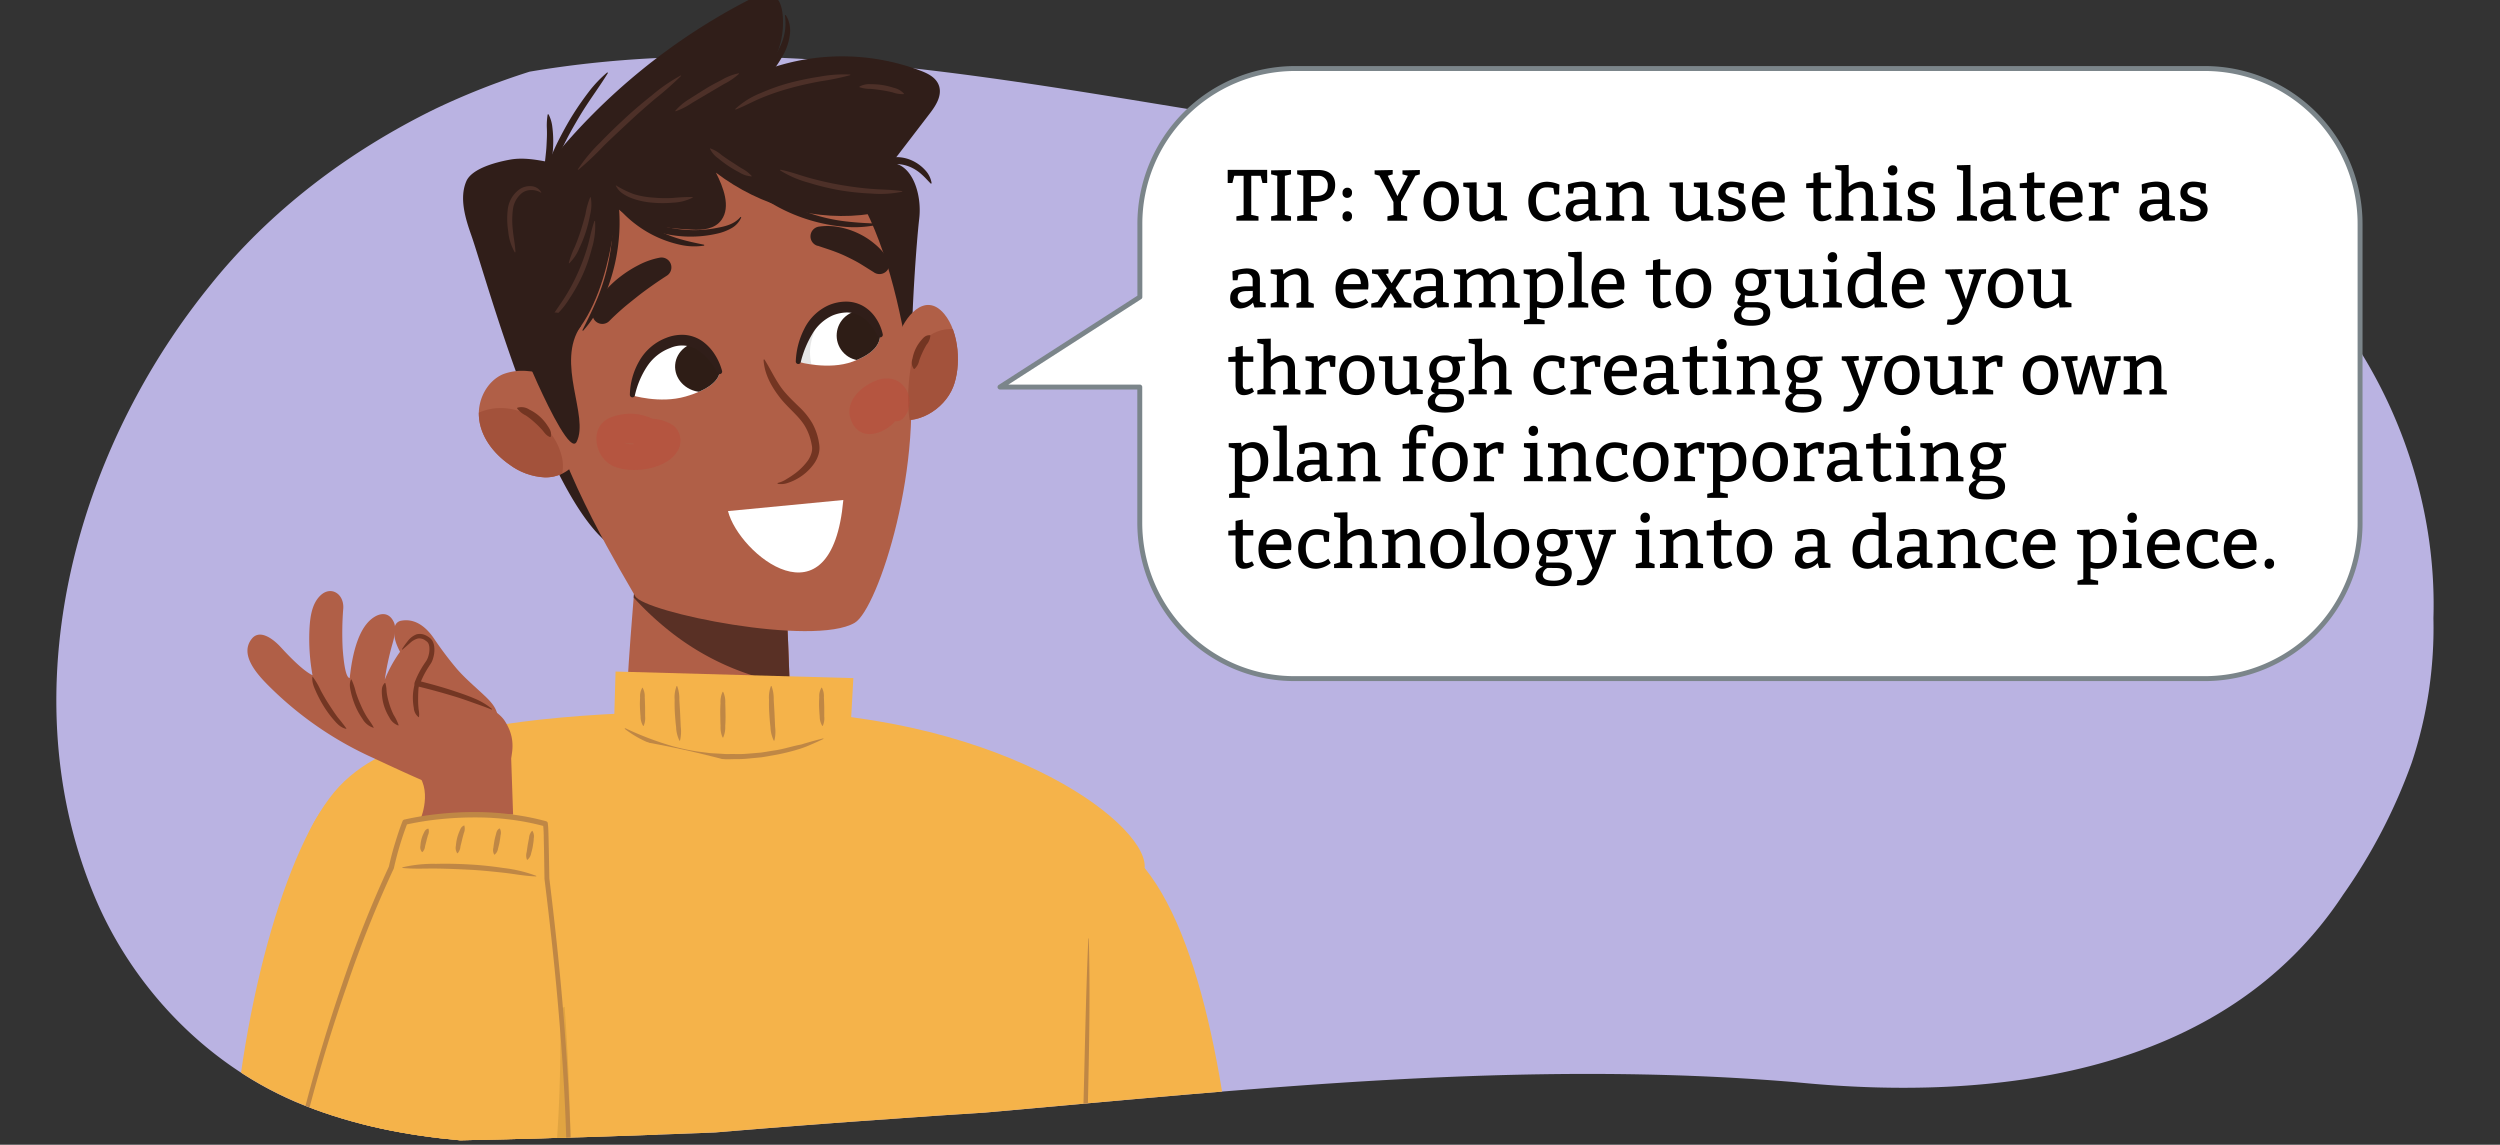 <svg xmlns="http://www.w3.org/2000/svg" xmlns:xlink="http://www.w3.org/1999/xlink" width="760" height="348" viewBox="0 0 760 348"><rect x="0" y="0" width="760" height="348" fill="#333333" stroke="none"/><defs><clipPath id="a"><path d="M132.22,33.14C106,46,82,64,63.62,87.07a215.47,215.47,0,0,0-22.21,33.47C16,167.85,8.4,224.25,28.91,272.89c11.5,27.29,34.24,51.55,63.65,63.18,15.13,6,31.06,9.13,47.34,10.58q19.36-.4,38.73-1t38.74-1.38q27.38-2.31,54.7-4.2,13.67-1,27.34-1.84C381,331,463,322,546,329c60,6,130-2,166.25-56.93a168.27,168.27,0,0,0,20.9-40.16,129.94,129.94,0,0,0,6.61-44c1.87-60.74-37.41-121.56-94-137.25A106.85,106.85,0,0,0,610,47c-12.8,1.6-25.56,2.67-38.29,3.29s-25.42.77-38.08.55-25.37-.82-38-1.71-25.23-2.05-37.82-3.45C359,39,260,5,161,21.79A223.21,223.21,0,0,0,132.22,33.14Z" fill="#bab3e2"/></clipPath><clipPath id="b"><path d="M238.92,181s1.33,25.61,1.33,37.2-46.37,21.69-50,2.69c0-12.38,2.87-44.94,2.87-44.94Z" fill="#b05f47"/></clipPath><clipPath id="c"><path d="M123.07,249.87c21.38-5,42.71.52,42.71.52S200.11,476.13,124,479C63.46,481.23,73.72,372.7,123.07,249.87Z" fill="#f5b34a"/></clipPath><clipPath id="d"><path d="M176.19,122.57c-2.43-6.43-9.35-9.26-15.56-9.74a16.52,16.52,0,0,0-7.68.92c-4.55,1.91-7.66,7.27-7.37,12.71.32,6.16,4.5,11.44,9.27,14.75a19.61,19.61,0,0,0,10.72,3.91,11.53,11.53,0,0,0,9.84-5" fill="#b05f47"/></clipPath><clipPath id="e"><path d="M273,102.49c1.68-5.67,8.09-14.26,14.09-7,4.54,5.5,5.18,15.88,2.64,22.22-2.72,6.81-11.15,11.94-18.28,9.37" fill="#b05f47"/></clipPath><clipPath id="f"><path d="M192,120.14s8.57,2.67,16.41.4c7.16-2.07,10.05-4.89,10.37-7.48-.62-6.17-7.46-10.75-14.52-9.16C192.81,107.19,192,120.14,192,120.14Z" fill="#fff"/></clipPath><clipPath id="g"><path d="M242.67,110s9.24,2.65,16.6-.09c6.71-2.51,8.18-5.47,8.3-8-1-5.88-7.34-9.68-14-7.65C242.83,98.23,242.67,110,242.67,110Z" fill="#fff"/></clipPath></defs><path d="M132.22,33.14C106,46,82,64,63.62,87.07a215.47,215.47,0,0,0-22.21,33.47C16,167.85,8.4,224.25,28.91,272.89c11.5,27.29,34.24,51.55,63.65,63.18,15.13,6,31.06,9.13,47.34,10.58q19.36-.4,38.73-1t38.74-1.38q27.38-2.31,54.7-4.2,13.67-1,27.34-1.84C381,331,463,322,546,329c60,6,130-2,166.25-56.93a168.27,168.27,0,0,0,20.9-40.16,129.94,129.94,0,0,0,6.61-44c1.87-60.74-37.41-121.56-94-137.25A106.85,106.85,0,0,0,610,47c-12.8,1.6-25.56,2.67-38.29,3.29s-25.42.77-38.08.55-25.37-.82-38-1.71-25.23-2.05-37.82-3.45C359,39,260,5,161,21.79A223.21,223.21,0,0,0,132.22,33.14Z" fill="#bab3e2"/><g clip-path="url(#a)"><path d="M225.6,216C302.18,215.47,348,249.47,348,263.37S87.07,291.23,89.88,268C95.2,224.19,143,216.46,225.6,216Z" fill="#f5b34a"/><path d="M238.92,181s1.33,25.61,1.33,37.2-46.37,21.69-50,2.69c0-12.38,2.87-44.94,2.87-44.94Z" fill="#b05f47"/><g clip-path="url(#b)"><path d="M183.25,152.8a6.13,6.13,0,0,1,5.44-.77,4.22,4.22,0,0,1,3.6.63c6.77,4.56,13.64,8.86,20.64,12.82a4.87,4.87,0,0,1,3.32-1.06l2.1.14a4.62,4.62,0,0,1,5.68-1.09,65.46,65.46,0,0,0,7.72,3.14q4.11.94,8.19,2.28c5.5,1.81,5.49,8.38,2.41,11.85,1.66,2.82.77,7.1-1.46,9.36,1.33.57,2.67,1.13,4,1.68a7.13,7.13,0,0,1,3.15,2.54c5.87,2.55,4.09,15.1-2.78,14.4a79.14,79.14,0,0,1-42.57-17.56,90.57,90.57,0,0,1-16.41-17.34c-.34-.47-.7-1-1.06-1.47-2.05-2.1-4-4.32-5.94-6.69C175.58,161.05,178.74,153.3,183.25,152.8Z" fill="#593025"/></g><path d="M186.42,228.53l.71-24.38,72.29,2L258.21,228s-24.64,8.89-38,8.08S186.42,228.53,186.42,228.53Z" fill="#f5b34a"/><path d="M118.4,384.08q2-8.19,3.67-16.47c2.17-11,3.36-22.13,5.88-33,.64-2.74,4.36-1.85,4.6.62,1.15,11.66-.16,23.33-1.64,34.91-.66,5.16-1.42,10.31-2.31,15.44-.94,5.44-1.35,11.55-4.4,16.23a4.76,4.76,0,0,1-8.8-2.38C115,394.24,117.16,389.07,118.4,384.08Z" fill="#4d3706" opacity="0.1"/><path d="M115.65,493.87c-2.11-19.25-8.62-233-8.62-233s215.83-28.23,241,3.07c38.51,47.92,30.55,219.24,30.55,219.24l-39.84-1.33-17.27,10.62S226.41,511.84,115.65,493.87Z" fill="#f5b34a"/><path d="M331,285.33c.46,17.19.08,34.37-.31,51.55s-.93,34.36-1.65,51.54c-.36,8.58-.85,17.16-1.3,25.75s-1,17.16-1.7,25.73c-.31,4.28-.62,8.57-1,12.85s-.75,8.56-1.23,12.84-1,8.54-1.54,12.8-1.32,8.5-2,12.74a.1.1,0,0,1-.19,0c1.94-17.07,3.37-34.18,4.62-51.31.64-8.56,1.09-17.13,1.6-25.71s.87-17.15,1.19-25.73q1.15-25.74,1.85-51.5c.47-17.18.74-34.35,1.51-51.52a.1.1,0,0,1,.1-.1A.12.12,0,0,1,331,285.33Z" fill="#bf8745"/><path d="M190.08,221.37a94.79,94.79,0,0,0,14.44,5.48,67,67,0,0,0,7.54,1.61l3.82.49,3.85.22c1.28.14,2.57,0,3.86.06a33,33,0,0,0,3.85-.12l3.84-.32c1.28-.17,2.54-.41,3.82-.61,2.56-.32,5-1.12,7.54-1.67l1-.2.92-.29,1.86-.54c1.25-.35,2.51-.68,3.79-1h0a.09.09,0,0,1,.11.07.09.09,0,0,1-.05.11q-1.75.85-3.57,1.62A32,32,0,0,1,243,227.7a64,64,0,0,1-7.64,1.86c-1.29.22-2.58.48-3.88.66l-3.92.38a34.35,34.35,0,0,1-3.93.18c-1.32,0-2.63.11-4,0l-3.93-.27-3.91-.56a67.16,67.16,0,0,1-7.68-1.74,58.9,58.9,0,0,1-7.42-2.63,31.37,31.37,0,0,1-6.75-4,.11.11,0,0,1,0-.14.1.1,0,0,1,.12,0Z" fill="#bf8745"/><path d="M195.37,209.1A5.33,5.33,0,0,1,196,212c.06,1,.07,1.91.11,2.87v2.88a5.77,5.77,0,0,1-.44,2.91.12.12,0,0,1-.16,0s0,0,0,0a5.3,5.3,0,0,1-.78-2.86c-.1-1-.15-1.93-.19-2.9s0-1.94.05-2.91a5,5,0,0,1,.66-2.9.11.11,0,0,1,.16,0Z" fill="#bf8745"/><path d="M249.88,209.1a5.41,5.41,0,0,1,.58,2.89c.06,1,.08,1.91.11,2.87v2.88a5.56,5.56,0,0,1-.44,2.91.12.12,0,0,1-.16,0s0,0,0,0a5.3,5.3,0,0,1-.78-2.86c-.1-1-.15-1.93-.19-2.9s0-1.94.05-2.91a5,5,0,0,1,.66-2.9.12.12,0,0,1,.17,0Z" fill="#bf8745"/><path d="M205.86,208.57a10.84,10.84,0,0,1,.66,4.13l.24,4.12.19,4.11a11.63,11.63,0,0,1-.22,4.18.1.1,0,0,1-.13.07.1.1,0,0,1-.06-.05,10.1,10.1,0,0,1-1-4.08c-.17-1.38-.28-2.76-.37-4.15s-.1-2.78-.08-4.17a9.53,9.53,0,0,1,.59-4.16.1.1,0,0,1,.14,0A.12.12,0,0,1,205.86,208.57Z" fill="#bf8745"/><path d="M234.55,208.57a11.24,11.24,0,0,1,.66,4.13l.24,4.12.18,4.11a11.62,11.62,0,0,1-.21,4.18.12.12,0,0,1-.14.07l-.06-.05a10.26,10.26,0,0,1-1-4.08c-.17-1.38-.27-2.76-.36-4.15s-.11-2.78-.08-4.17a9.67,9.67,0,0,1,.58-4.16.11.11,0,0,1,.15,0A.12.12,0,0,1,234.55,208.57Z" fill="#bf8745"/><path d="M219.86,210.34a7.32,7.32,0,0,1,.62,3.46c.06,1.15.06,2.31.08,3.46s0,2.3-.09,3.46a7.72,7.72,0,0,1-.61,3.46.11.11,0,0,1-.15,0,.1.1,0,0,1-.05,0,7.58,7.58,0,0,1-.61-3.46c-.06-1.16-.07-2.31-.09-3.46s0-2.31.08-3.46a7.32,7.32,0,0,1,.62-3.46.11.11,0,0,1,.15,0A.1.1,0,0,1,219.86,210.34Z" fill="#bf8745"/><path d="M103.14,239.07c-32.63,34.56-58.3,210,8.16,238.32S226.14,232.6,226.14,232.6,135.77,204.51,103.14,239.07Z" fill="#f5b34a"/><path d="M155.25,226.17l.73,21.46-28,1s4.34-10.61-3.38-15.44S155.25,226.17,155.25,226.17Z" fill="#b05f47"/><path d="M147.34,211.52c-2.86-2.71-5.86-5.2-8.46-8.19a105.85,105.85,0,0,1-7.07-9.4c-2.36-3.39-5.7-6.1-10.06-5.19a2.4,2.4,0,0,0-1.72,1.72c-1,4.39,2,8.27,4,11.91l6.67,11.93c1.07,1.92,4.09,1.2,4.59-.56,1.55,1.83,3.15,3.63,4.81,5.37a2.52,2.52,0,0,0,3.45.06,11,11,0,0,0,1,.62,2.39,2.39,0,0,0,3-.53,2.36,2.36,0,0,0,1.84-2.15,5.69,5.69,0,0,1,1.39,2.22c.07.21.44.26.47,0C151.72,216,149.59,213.65,147.34,211.52Z" fill="#b05f47"/><path d="M153.43,219.13c-3.83-5.91-20.54-10.17-26.6-11.37a32,32,0,0,1,3.37-6.3c1.14-1.64,1.77-5.6,0-7-3.53-2.76-5.46.17-8,2.89a39.52,39.52,0,0,0-5.23,9.27,83.81,83.81,0,0,1,2.2-10.43c.59-2,1.45-5.06.58-7-1.89-4.22-6-2.45-8.39.59-4.35,5.43-4.93,16.38-5.08,16.36-1.21-.21-1.79-4.73-2.11-9a94.51,94.51,0,0,1,.19-12.29c.19-4.34-3.71-6.79-6.84-3.93-2.69,2.48-3.28,6.54-3.46,10.73A62.12,62.12,0,0,0,95,205.26c-.61-.3-3.12-1.37-9.74-8.62-2-2.16-6.16-5.55-8.68-2.5-4,4.9,1.76,11.07,5.57,14.82a106.91,106.91,0,0,0,31.25,21.43c11.84,5.51,40.1,19,39.65,12.18C152.54,234.44,159.22,228.06,153.43,219.13Z" fill="#b05f47"/><path d="M95.13,205.81a22.13,22.13,0,0,1,2.36,4.07c.75,1.36,1.51,2.72,2.34,4s1.68,2.61,2.59,3.85c.45.63,1,1.21,1.43,1.79s.94,1.18,1.41,1.89h0a.11.11,0,0,1,0,.15.11.11,0,0,1-.08,0c-1.73-.38-2.86-1.71-3.9-2.92a31.83,31.83,0,0,1-2.84-3.9,39.16,39.16,0,0,1-2.27-4.24c-.63-1.45-1.41-2.94-1.2-4.68a.11.11,0,0,1,.12-.1.1.1,0,0,1,.07,0Z" fill="#733623"/><path d="M106.86,206.57a19.9,19.9,0,0,1,1.31,3.85,37.44,37.44,0,0,0,1.43,3.74,28.08,28.08,0,0,0,1.79,3.55c.7,1.15,1.5,2.07,2.18,3.38h0a.11.11,0,0,1,0,.15.06.06,0,0,1-.07,0,5.91,5.91,0,0,1-3.31-2.71,21.46,21.46,0,0,1-2.08-3.71,24.52,24.52,0,0,1-1.34-4c-.3-1.35-.72-2.8-.07-4.25a.11.11,0,0,1,.15,0,.1.1,0,0,1,0,0Z" fill="#733623"/><path d="M117.17,207.71a10.8,10.8,0,0,1,.31,1.7,15,15,0,0,0,.16,1.63,22.48,22.48,0,0,0,.8,3.21,20.92,20.92,0,0,0,1.23,3.07,16.14,16.14,0,0,1,1.5,3.06.11.11,0,0,1-.07.15H121a4.92,4.92,0,0,1-2.66-2.47,15.61,15.61,0,0,1-1.53-3.29,14.87,14.87,0,0,1-.7-3.56,10.4,10.4,0,0,1,0-1.85,3,3,0,0,1,.83-1.72.11.11,0,0,1,.16,0l0,0Z" fill="#733623"/><path d="M127.31,206.41a9.08,9.08,0,0,1-.09,2.92c-.07.94-.1,1.9-.11,2.85s0,1.9.1,2.84c0,.48.12.93.17,1.4a6.33,6.33,0,0,1,0,1.5h0a.11.11,0,0,1-.13.1h0a3.84,3.84,0,0,1-1.45-2.78,17.61,17.61,0,0,1-.29-3.06,15.71,15.71,0,0,1,.29-3.06c.21-1,.34-2.12,1.39-2.8a.13.13,0,0,1,.17,0,.06.06,0,0,1,0,0Z" fill="#733623"/><path d="M149.43,215.7c-1.86-.76-3.73-1.4-5.6-2.07s-3.74-1.34-5.65-1.91c-3.81-1.16-7.67-2.22-11.54-3.14h0a.81.81,0,0,1-.6-1l0-.09a27.92,27.92,0,0,1,2.88-5.6c.27-.42.63-.9.81-1.22a6,6,0,0,0,.5-1.24,7,7,0,0,0,.29-2.71,3.26,3.26,0,0,0-.33-1.18,1.72,1.72,0,0,0-.32-.41,4.88,4.88,0,0,0-.53-.4,3,3,0,0,0-2.33-.62,5.65,5.65,0,0,0-2.35,1.36c-.75.64-1.5,1.34-2.31,2a.11.11,0,0,1-.15-.14,28.36,28.36,0,0,1,1.81-2.51,6,6,0,0,1,2.68-2,4.08,4.08,0,0,1,1.84,0,5.47,5.47,0,0,1,1.59.71,6.8,6.8,0,0,1,.7.51,3.08,3.08,0,0,1,.63.77,4.45,4.45,0,0,1,.55,1.71,8.39,8.39,0,0,1-.26,3.32,7,7,0,0,1-.6,1.59c-.33.57-.59.89-.86,1.34a27.15,27.15,0,0,0-2.65,5.24l-.6-1.09c3.92,1,7.79,2.05,11.61,3.35,1.91.64,3.82,1.3,5.68,2.11a20.53,20.53,0,0,1,5.22,3.12.11.11,0,0,1,0,.15A.13.13,0,0,1,149.43,215.7Z" fill="#733623"/><path d="M123.07,249.87c21.38-5,42.71.52,42.71.52S200.11,476.13,124,479C63.46,481.23,73.72,372.7,123.07,249.87Z" fill="#f5b34a"/><g clip-path="url(#c)"><path d="M170.26,308.21A439.59,439.59,0,0,1,158.72,417c-3.88,16.59-8.3,34.62-20.63,47.73-14.48,15.4-33.5,14-52.86,13.59-7.77-.15-8.3,11.9-.87,13,20,2.82,41.93,2.09,58.18-11.8,15-12.87,21.88-31.33,26.18-49.52a339.22,339.22,0,0,0,6.13-122.12C174.49,305,170.2,305.36,170.26,308.21Z" fill="#4d3706" opacity="0.12"/></g><path d="M82.41,411.31A188,188,0,0,1,85,373.12a379.37,379.37,0,0,1,8-37.47q4.86-18.54,11.09-36.68a353.86,353.86,0,0,1,14.17-35.62l-.06.17c.53-2.37,1.13-4.72,1.83-7s1.45-4.62,2.35-6.9a.78.78,0,0,1,.53-.47,90.26,90.26,0,0,1,10.74-1.74,98.3,98.3,0,0,1,10.85-.54,83.59,83.59,0,0,1,10.84.69A76.45,76.45,0,0,1,166,249.65h0a.73.73,0,0,1,.53.61c.19,1.54.18,2.86.23,4.27l.09,4.18L167,267V267c1.5,12.32,2.86,24.67,3.93,37.05s1.89,24.77,2.37,37.19.49,24.85,0,37.27a254.06,254.06,0,0,1-4.05,37,.1.1,0,0,1-.19,0l1.25-9.22c.35-3.08.57-6.17.89-9.26.17-1.53.25-3.08.34-4.63l.28-4.64c.23-3.09.26-6.19.38-9.29.4-12.38.23-24.78-.23-37.17s-1.35-24.76-2.45-37.12-2.48-24.67-4-37v-.08l-.13-8.33-.09-4.16c0-1.35-.07-2.82-.22-4l.56.61a74.26,74.26,0,0,0-10.45-2.06,84.28,84.28,0,0,0-10.66-.66,102.74,102.74,0,0,0-10.67.53,87.8,87.8,0,0,0-10.53,1.68l.53-.46c-.86,2.19-1.62,4.47-2.31,6.75s-1.29,4.6-1.81,6.93a.44.44,0,0,1-.06.16h0a350.22,350.22,0,0,0-14.18,35.43Q99.19,317.51,94.29,336c-.85,3.07-1.59,6.16-2.35,9.26l-1.13,4.64-1,4.66c-1.43,6.21-2.61,12.47-3.69,18.74a216.17,216.17,0,0,0-3.49,38,.1.1,0,0,1-.1.1A.1.1,0,0,1,82.41,411.31Z" fill="#bf8745"/><path d="M122.36,263.66a41.18,41.18,0,0,1,10.19-1.05c3.41-.09,6.83,0,10.24.19s6.81.55,10.19,1.06a42.37,42.37,0,0,1,10,2.38.1.1,0,0,1,.05.13.09.09,0,0,1-.1.06c-3.44-.1-6.74-.79-10.11-1.15s-6.72-.71-10.1-.88-6.75-.32-10.13-.36-6.75.18-10.18-.18a.09.09,0,0,1-.09-.11A.11.11,0,0,1,122.36,263.66Z" fill="#bf8745"/><path d="M141.19,251.11a3.41,3.41,0,0,1-.2,2.2c-.18.68-.37,1.35-.52,2s-.33,1.35-.49,2a3.57,3.57,0,0,1-.82,2.05.13.13,0,0,1-.18,0h0a2.93,2.93,0,0,1-.39-2.25,14.93,14.93,0,0,1,.34-2.21,14.26,14.26,0,0,1,.71-2.12c.3-.67.49-1.42,1.39-1.81a.13.13,0,0,1,.17.06Z" fill="#bf8745"/><path d="M130.27,252a2.57,2.57,0,0,1-.17,1.89c-.15.56-.32,1.11-.45,1.68s-.29,1.12-.43,1.69a2.8,2.8,0,0,1-.76,1.73.14.14,0,0,1-.19,0h0a2.19,2.19,0,0,1-.46-1.92,10,10,0,0,1,.29-1.89,10.19,10.19,0,0,1,.66-1.8c.29-.56.47-1.21,1.34-1.46A.15.15,0,0,1,130.27,252Z" fill="#bf8745"/><path d="M151.94,251.85a2.68,2.68,0,0,1,.23,2.08c-.06.66-.18,1.32-.29,2s-.29,1.31-.47,2a2.86,2.86,0,0,1-1,1.84.13.13,0,0,1-.19,0h0a2.84,2.84,0,0,1-.23-2.07c.07-.67.18-1.32.29-2s.28-1.3.46-1.94.22-1.32,1-1.85a.14.14,0,0,1,.19,0Z" fill="#bf8745"/><path d="M161.89,252.64a3.12,3.12,0,0,1,.36,2.29c0,.75-.15,1.49-.26,2.23s-.3,1.47-.51,2.19a3.27,3.27,0,0,1-1.1,2,.13.13,0,0,1-.18,0,0,0,0,0,1,0,0,3.53,3.53,0,0,1-.1-2.28l.32-2.17c.14-.72.26-1.44.41-2.15a3.41,3.41,0,0,1,.87-2.12.12.12,0,0,1,.18,0Z" fill="#bf8745"/></g><path d="M304,117.66h42.49v41.17c0,26.21,21.06,47.47,47,47.47H670.46a47.25,47.25,0,0,0,47-47.47V68.3a47.25,47.25,0,0,0-47-47.47H393.52a47.25,47.25,0,0,0-47,47.47v22Z" fill="#fff" stroke="#7b858a" stroke-linecap="round" stroke-linejoin="round" stroke-width="1.5"/><path d="M375.86,65.77l2.2-.44V53.44H375.2l-.55,2.2h-1.43v-4h12v4h-1.43l-.55-2.2h-2.86V65.33l2.2.44v1.32h-6.71Z"/><path d="M386.42,65.77l1.87-.44V53.44L386.42,53V51.79l6.05-.11V53l-1.87.44V65.33l1.87.44v1.32h-6.05Z"/><path d="M396.21,53.44,394.34,53V51.79l4.18-.11h2.31c3.3,0,5.06,1.76,5.06,4.51,0,3.41-2.2,5.17-5.94,5.17h-1.43v4l1.87.44v1.32h-6.05V65.77l1.87-.44ZM400,59.6c2.42,0,3.63-1.1,3.63-3.08a2.77,2.77,0,0,0-2.86-3.08h-2.2V59.6Z"/><path d="M409.52,57.07A1.36,1.36,0,0,1,411,58.61a1.42,1.42,0,0,1-1.43,1.54,1.36,1.36,0,0,1-1.43-1.54A1.42,1.42,0,0,1,409.52,57.07Zm0,7.16A1.36,1.36,0,0,1,411,65.77a1.42,1.42,0,0,1-1.43,1.54,1.36,1.36,0,0,1-1.43-1.54A1.41,1.41,0,0,1,409.52,64.23Z"/><path d="M423.6,61.39l-4.25-8L417.88,53V51.79l5.5-.11V53l-1.5.44,2.93,6.16L428,53.44,426.35,53V51.79l5.28-.11V53l-1.36.4-4.36,7.94v4l1.87.44v1.32h-6V65.77l1.87-.44Z"/><path d="M443.51,61c0,3.74-2.2,6.28-5.5,6.28s-5.28-2-5.28-6c0-3.74,2.31-6.16,5.61-6.16S443.51,57.51,443.51,61Zm-8.47.22c0,2.65.88,4.3,3.08,4.3s3.08-1.54,3.08-4.4c0-2.43-.77-4.19-3-4.19S435,58.39,435,61.25Z"/><path d="M458.14,67l-3.63.11-.22-1.54a7.06,7.06,0,0,1-4.07,1.76c-2.42,0-3.52-1.52-3.52-3.94V57.18l-1.87-.44V55.53l4.07-.11v7.73c0,1.54.55,2.29,2,2.29a4.56,4.56,0,0,0,3.19-1.74V57.18l-1.87-.44V55.53l4.07-.11v9.91l1.87.44Z"/><path d="M472.22,57.18a9.08,9.08,0,0,0-2-.22c-2.09,0-3.3,1.32-3.3,4.07,0,3,1.32,4.52,3.41,4.52a5.16,5.16,0,0,0,3.41-1.32l.77,1.32a7.49,7.49,0,0,1-4.4,1.76c-3.63,0-5.5-2.31-5.5-6.06,0-3.52,2.2-6,5.72-6a9.43,9.43,0,0,1,3.74.88l-.11,3h-1.43Z"/><path d="M476.62,56.08a15.42,15.42,0,0,1,4.29-.88c2.55,0,4.07.88,4.07,3.41v6.72l1.76.44V67l-3.41.11-.46-1.54a5.48,5.48,0,0,1-3.61,1.76A3,3,0,0,1,476,64c0-2.53,2-3.42,5.06-3.42h1.76V58.83a1.83,1.83,0,0,0-2.09-2,7.16,7.16,0,0,0-2.23.33l-.3,1.65h-1.43ZM481.24,62c-2.2,0-3,.55-3,1.88a1.53,1.53,0,0,0,1.61,1.65c1.65,0,3-1.77,3-1.77V62Z"/><path d="M492.11,57a6.94,6.94,0,0,1,4.09-1.79c2.42,0,3.52,1.54,3.52,4v6.17l1.65.55v1.21h-5.28V65.88l1.43-.55V59.38c0-1.54-.55-2.31-2-2.31a4.55,4.55,0,0,0-3.19,1.76v6.5l1.43.55v1.21h-5.5V65.88l1.87-.55V57.18l-1.87-.44V55.53l3.63-.11Z"/><path d="M520.84,67l-3.63.11L517,65.55a7.06,7.06,0,0,1-4.07,1.76c-2.42,0-3.52-1.52-3.52-3.94V57.18l-1.87-.44V55.53l4.07-.11v7.73c0,1.54.55,2.29,2,2.29a4.56,4.56,0,0,0,3.19-1.74V57.18l-1.87-.44V55.53l4.07-.11v9.91l1.87.44Z"/><path d="M524.18,65.46a7.36,7.36,0,0,0,1.85.19c1.32,0,2.48-.37,2.48-1.73,0-2.38-6.13-1.28-6.13-5.28,0-2.29,1.76-3.44,4-3.44a14.51,14.51,0,0,1,3.77.66l-.07,3h-1.43l-.35-1.71a5.35,5.35,0,0,0-1.79-.27c-1.12,0-1.95.36-1.95,1.48,0,2.35,6.13,1.45,6.13,5.21,0,2.53-2.2,3.77-4.84,3.77a11.91,11.91,0,0,1-3.47-.49V63.56h1.54Z"/><path d="M534.89,61.58c0,2.43,1.3,4,3.19,4a6.36,6.36,0,0,0,3.7-1.21l.77,1.14a7.86,7.86,0,0,1-4.69,1.83c-3.52,0-5.28-2.31-5.28-6s2.2-6.16,5.39-6.16,4.62,1.87,4.62,5.17a9.62,9.62,0,0,1-.11,1.21Zm5.37-1.65c0-1.65-.64-3-2.4-3a2.93,2.93,0,0,0-2.88,3Z"/><path d="M556.67,57.18h-3.19v7.07c0,1,.49,1.34,1.1,1.34A3.88,3.88,0,0,0,556.3,65l.59,1.17a5.12,5.12,0,0,1-3.08,1.1c-1.32,0-2.53-.73-2.53-3.2V57.18h-2.2V55.75l2.2-.22V52.76l2.2-.44v3.21h3.19Z"/><path d="M562,56.79a6.58,6.58,0,0,1,3.85-1.59c2.42,0,3.52,1.54,3.52,4v6.17l1.65.55v1.21h-5.28V65.88l1.43-.53v-6c0-1.54-.48-2.31-1.91-2.31A4.78,4.78,0,0,0,562,58.83v6.5l1.43.55v1.21h-5.5V65.88l1.87-.55V51.9l-1.87-.44V50.25l4.07-.11Z"/><path d="M578.23,67.09h-5.72V65.88l1.87-.55V57.18l-1.87-.44V55.53l4.07-.11v9.91l1.65.55Zm-2.86-16.84c.88,0,1.43.44,1.43,1.54a1.48,1.48,0,0,1-1.43,1.54,1.36,1.36,0,0,1-1.43-1.54A1.42,1.42,0,0,1,575.37,50.25Z"/><path d="M581.8,65.46a7.32,7.32,0,0,0,1.84.19c1.32,0,2.49-.37,2.49-1.73,0-2.38-6.14-1.28-6.14-5.28,0-2.29,1.76-3.44,4-3.44a14.39,14.39,0,0,1,3.76.66l-.07,3h-1.42l-.36-1.71a5.25,5.25,0,0,0-1.78-.27c-1.12,0-2,.36-2,1.48,0,2.35,6.14,1.45,6.14,5.21,0,2.53-2.2,3.77-4.84,3.77a12,12,0,0,1-3.48-.49V63.56h1.54Z"/><path d="M601,67.09h-6.09V65.88l1.87-.55V51.9l-1.87-.44V50.25l4.11-.11V65.33l2,.55Z"/><path d="M602.78,56.08a15.42,15.42,0,0,1,4.29-.88c2.56,0,4.08.88,4.08,3.41v6.72l1.76.44V67l-3.41.11L609,65.55a5.46,5.46,0,0,1-3.61,1.76,3,3,0,0,1-3.3-3.3c0-2.53,2-3.42,5.06-3.42H609V58.83a1.84,1.84,0,0,0-2.1-2,7.06,7.06,0,0,0-2.22.33l-.31,1.65h-1.43ZM607.4,62c-2.2,0-3,.55-3,1.88a1.52,1.52,0,0,0,1.6,1.65c1.65,0,3-1.77,3-1.77V62Z"/><path d="M621.59,57.18H618.4v7.07c0,1,.49,1.34,1.1,1.34a3.88,3.88,0,0,0,1.72-.55l.59,1.17a5.12,5.12,0,0,1-3.08,1.1c-1.32,0-2.53-.73-2.53-3.2V57.18H614V55.75l2.2-.22V52.76l2.2-.44v3.21h3.19Z"/><path d="M625.44,61.58c0,2.43,1.3,4,3.19,4a6.36,6.36,0,0,0,3.7-1.21l.77,1.14a7.86,7.86,0,0,1-4.69,1.83c-3.52,0-5.28-2.31-5.28-6s2.2-6.16,5.39-6.16,4.62,1.87,4.62,5.17a9.62,9.62,0,0,1-.11,1.21Zm5.37-1.65c0-1.65-.64-3-2.4-3a2.93,2.93,0,0,0-2.88,3Z"/><path d="M638.84,57a5,5,0,0,1,3.32-1.83,6.25,6.25,0,0,1,2,.33L644,58.72H642.6l-.33-1.65a4.06,4.06,0,0,0-3.19,1.72v6.54l2.2.55v1.21H635V65.88l1.87-.55V57.18L635,56.74V55.53l3.63-.11Z"/><path d="M651.07,56.08a15.42,15.42,0,0,1,4.29-.88c2.56,0,4.07.88,4.07,3.41v6.72l1.76.44V67l-3.41.11-.46-1.54a5.48,5.48,0,0,1-3.61,1.76,3,3,0,0,1-3.3-3.3c0-2.53,2-3.42,5.06-3.42h1.76V58.83a1.83,1.83,0,0,0-2.09-2,7.06,7.06,0,0,0-2.22.33l-.31,1.65h-1.43ZM655.69,62c-2.2,0-3,.55-3,1.88a1.52,1.52,0,0,0,1.6,1.65c1.65,0,3-1.77,3-1.77V62Z"/><path d="M664.65,65.46a7.32,7.32,0,0,0,1.84.19c1.32,0,2.49-.37,2.49-1.73,0-2.38-6.14-1.28-6.14-5.28,0-2.29,1.76-3.44,4-3.44a14.39,14.39,0,0,1,3.76.66l-.07,3h-1.43l-.35-1.71a5.25,5.25,0,0,0-1.78-.27c-1.12,0-2,.36-2,1.48,0,2.35,6.14,1.45,6.14,5.21,0,2.53-2.2,3.77-4.84,3.77a12,12,0,0,1-3.48-.49V63.56h1.54Z"/><path d="M374.65,82.48a15.42,15.42,0,0,1,4.29-.88c2.55,0,4.07.88,4.07,3.41v6.72l1.76.44v1.21l-3.41.11L380.9,92a5.48,5.48,0,0,1-3.61,1.76,3,3,0,0,1-3.3-3.3c0-2.53,2-3.42,5.06-3.42h1.76V85.23a1.83,1.83,0,0,0-2.09-2,7.06,7.06,0,0,0-2.22.33l-.31,1.65h-1.43Zm4.62,6c-2.2,0-3,.55-3,1.87A1.53,1.53,0,0,0,377.84,92c1.65,0,3-1.76,3-1.76V88.43Z"/><path d="M390.14,83.39a7,7,0,0,1,4.09-1.79c2.42,0,3.52,1.54,3.52,4v6.17l1.65.55v1.21h-5.28V92.28l1.43-.55v-6c0-1.54-.55-2.31-2-2.31a4.55,4.55,0,0,0-3.19,1.76v6.5l1.43.55v1.21h-5.5V92.28l1.87-.55V83.58l-1.87-.44V81.93l3.63-.11Z"/><path d="M408.31,88c0,2.43,1.3,4,3.19,4a6.36,6.36,0,0,0,3.7-1.21l.77,1.14a7.86,7.86,0,0,1-4.69,1.83c-3.52,0-5.28-2.31-5.28-5.94s2.2-6.17,5.39-6.17S416,83.47,416,86.77A9.62,9.62,0,0,1,415.9,88Zm5.37-1.65c0-1.64-.64-3-2.4-3a2.94,2.94,0,0,0-2.88,3Z"/><path d="M423.05,86.11l2.64-4.18,3.19-.11v1.32l-1.87.33-2.75,4.08,2.82,4.22,2,.51v1.21h-5.37V92.28l.88-.27-1.8-2.9-2.73,4.38h-3.19V92.28l1.94-.51,2.79-4.12-2.82-4.2-1.69-.31V81.93l5-.11v1.32l-.77.14Z"/><path d="M430.31,82.48a15.42,15.42,0,0,1,4.29-.88c2.55,0,4.07.88,4.07,3.41v6.72l1.76.44v1.21l-3.41.11L436.56,92A5.48,5.48,0,0,1,433,93.71a3,3,0,0,1-3.3-3.3c0-2.53,2-3.42,5.06-3.42h1.76V85.23a1.83,1.83,0,0,0-2.09-2,7.06,7.06,0,0,0-2.22.33l-.31,1.65h-1.43Zm4.62,6c-2.2,0-3,.55-3,1.87A1.53,1.53,0,0,0,433.5,92c1.65,0,3-1.76,3-1.76V88.43Z"/><path d="M445.8,83.39a6.49,6.49,0,0,1,4-1.79,3.09,3.09,0,0,1,3.06,1.9,6.62,6.62,0,0,1,4.09-1.9c2.42,0,3.41,1.54,3.41,4v6.17l1.65.55v1.21h-5.28V92.28l1.43-.55v-6c0-1.54-.44-2.31-1.87-2.31a4.21,4.21,0,0,0-3.08,1.76v6.5l1.43.55v1.21h-5.06V92.28l1.43-.55v-6c0-1.54-.44-2.31-1.87-2.31A4.21,4.21,0,0,0,446,85.23v6.5l1.43.55v1.21H442V92.28l1.87-.55V83.58L442,83.14V81.93l3.63-.11Z"/><path d="M467.12,83.06a5,5,0,0,1,3.34-1.46c3.19,0,4.73,2.31,4.73,5.72,0,3.75-1.87,6.39-5.94,6.39a7.08,7.08,0,0,1-2-.31v3.5l2.31.44v1.21h-6.27V97.34l1.76-.44V83.58l-1.87-.44V81.93l3.74-.11Zm.15,8.45a4.47,4.47,0,0,0,2.31.44c2.55,0,3.3-2,3.3-4.4S472,83.36,470,83.36a3.09,3.09,0,0,0-2.75,1.54Z"/><path d="M482.82,93.49h-6.09V92.28l1.87-.55V78.3l-1.87-.44V76.65l4.11-.11V91.73l2,.55Z"/><path d="M486.12,88c0,2.43,1.3,4,3.19,4a6.36,6.36,0,0,0,3.7-1.21l.77,1.14a7.86,7.86,0,0,1-4.69,1.83c-3.52,0-5.28-2.31-5.28-5.94s2.2-6.17,5.39-6.17,4.62,1.87,4.62,5.17a9.62,9.62,0,0,1-.11,1.21Zm5.37-1.65c0-1.64-.64-3-2.4-3a2.94,2.94,0,0,0-2.88,3Z"/><path d="M507.9,83.58h-3.19v7.07c0,1,.49,1.34,1.1,1.34a3.88,3.88,0,0,0,1.72-.55l.59,1.17a5.12,5.12,0,0,1-3.08,1.1c-1.32,0-2.53-.73-2.53-3.19V83.58h-2.2V82.15l2.2-.22V79.16l2.2-.44v3.21h3.19Z"/><path d="M520.22,87.44c0,3.74-2.2,6.27-5.5,6.27s-5.28-2-5.28-5.94c0-3.75,2.31-6.17,5.61-6.17S520.22,83.91,520.22,87.44Zm-8.47.21c0,2.65.88,4.3,3.08,4.3s3.08-1.54,3.08-4.4c0-2.43-.77-4.19-3-4.19S511.75,84.79,511.75,87.65Z"/><path d="M536.35,83.45a3.92,3.92,0,0,1,.59,2.22c0,3-2,4.3-4.84,4.3a6.24,6.24,0,0,1-1.65-.2l-.11,2.07h3.41c2.86,0,4.4,1.1,4.4,3.19,0,2.42-1.87,4-5.72,4-3.08,0-5.28-.77-5.28-3.19,0-2,2.31-2.75,2.31-2.75s-1.32-.11-1.32-1.26a8.05,8.05,0,0,1,1.14-2.48,3.57,3.57,0,0,1-1.69-3.41c0-2.87,2-4.3,4.84-4.3a4.93,4.93,0,0,1,2.2.42l3.85-.09v1.21Zm-5.57,10a2.47,2.47,0,0,0-1.43,2c0,1.54,1.32,1.87,3.41,1.87s3.3-.66,3.3-2.09-1.1-1.76-2.86-1.76Zm-1-7.71c0,1.54.77,2.65,2.42,2.65s2.53-.78,2.53-2.65c0-1.65-.77-2.64-2.42-2.64S529.79,84,529.79,85.78Z"/><path d="M552.78,93.38l-3.63.11L548.93,92a7,7,0,0,1-4.07,1.76c-2.42,0-3.52-1.52-3.52-3.94V83.58l-1.87-.44V81.93l4.07-.11v7.73c0,1.54.55,2.29,2,2.29a4.56,4.56,0,0,0,3.19-1.74V83.58l-1.87-.44V81.93l4.07-.11v9.91l1.87.44Z"/><path d="M559.93,93.49h-5.72V92.28l1.87-.55V83.58l-1.87-.44V81.93l4.07-.11v9.91l1.65.55Zm-2.86-16.84c.88,0,1.43.44,1.43,1.54a1.48,1.48,0,0,1-1.43,1.54,1.36,1.36,0,0,1-1.43-1.54A1.42,1.42,0,0,1,557.07,76.65Z"/><path d="M573.68,93.38l-3.74.11-.17-1.26a4.85,4.85,0,0,1-3.46,1.48c-3.19,0-4.62-2.31-4.62-5.73,0-3.74,1.87-6.38,5.83-6.38a6.32,6.32,0,0,1,2.09.36V78.3l-1.87-.44V76.65l4.07-.11V91.73l1.87.44Zm-4.07-9.58a5,5,0,0,0-2.31-.44c-2.55,0-3.3,2-3.3,4.41s.77,4.18,2.75,4.18a3.59,3.59,0,0,0,2.86-1.65Z"/><path d="M577.42,88c0,2.43,1.3,4,3.19,4a6.36,6.36,0,0,0,3.7-1.21l.77,1.14a7.86,7.86,0,0,1-4.69,1.83c-3.52,0-5.28-2.31-5.28-5.94s2.2-6.17,5.39-6.17,4.62,1.87,4.62,5.17A9.62,9.62,0,0,1,585,88Zm5.37-1.65c0-1.64-.64-3-2.4-3a2.94,2.94,0,0,0-2.88,3Z"/><path d="M597.66,91.07l2.42-7.6-1.54-.33V81.93l5.22-.11v1.32l-1.43.22-3.13,8.72c-1.16,3.06-2.31,6.69-5.94,6.69-.55,0-1.41-.11-1.41-.11l.2-1.54h1.1c1.54,0,2.53-1.46,3.5-3.59l-3.94-10.06-1.32-.33V81.93l5.17-.11v1.32l-1.54.22Z"/><path d="M615.09,87.44c0,3.74-2.21,6.27-5.51,6.27s-5.28-2-5.28-5.94c0-3.75,2.31-6.17,5.62-6.17S615.09,83.91,615.09,87.44Zm-8.48.21c0,2.65.88,4.3,3.08,4.3s3.09-1.54,3.09-4.4c0-2.43-.78-4.19-3-4.19S606.61,84.79,606.61,87.65Z"/><path d="M629.72,93.38l-3.64.11L625.87,92a7.07,7.07,0,0,1-4.08,1.76c-2.42,0-3.52-1.52-3.52-3.94V83.58l-1.87-.44V81.93l4.07-.11v7.73c0,1.54.55,2.29,2,2.29a4.56,4.56,0,0,0,3.19-1.74V83.58l-1.87-.44V81.93l4.07-.11v9.91l1.87.44Z"/><path d="M381,110h-3.19v7.07c0,1,.49,1.34,1.1,1.34a3.92,3.92,0,0,0,1.72-.55l.59,1.17a5.12,5.12,0,0,1-3.08,1.1c-1.32,0-2.53-.73-2.53-3.19V110h-2.2v-1.43l2.2-.22v-2.77l2.2-.44v3.21H381Z"/><path d="M386.31,109.59a6.58,6.58,0,0,1,3.85-1.59c2.42,0,3.52,1.54,3.52,4v6.16l1.65.55v1.21h-5.28v-1.21l1.43-.53v-6c0-1.54-.48-2.32-1.91-2.32a4.78,4.78,0,0,0-3.26,1.77v6.49l1.43.55v1.21h-5.5v-1.21l1.87-.55V104.7l-1.87-.44v-1.21l4.07-.11Z"/><path d="M400.7,109.83A4.92,4.92,0,0,1,404,108a6.25,6.25,0,0,1,2,.33l-.11,3.19h-1.43l-.33-1.65a4,4,0,0,0-3.19,1.72v6.54l2.2.55v1.21h-6.27v-1.21l1.87-.55V110l-1.87-.44v-1.21l3.63-.11Z"/><path d="M417.88,113.84c0,3.74-2.2,6.27-5.5,6.27s-5.28-2-5.28-5.94c0-3.74,2.31-6.17,5.61-6.17S417.88,110.31,417.88,113.84Zm-8.47.22c0,2.64.88,4.29,3.08,4.29s3.08-1.54,3.08-4.4c0-2.43-.77-4.18-3-4.18S409.41,111.19,409.41,114.06Z"/><path d="M432.51,119.78l-3.63.11-.22-1.54a7.06,7.06,0,0,1-4.07,1.76c-2.42,0-3.52-1.52-3.52-3.94V110l-1.87-.44v-1.21l4.07-.11V116c0,1.54.55,2.29,2,2.29a4.56,4.56,0,0,0,3.19-1.74V110l-1.87-.44v-1.21l4.07-.11v9.91l1.87.44Z"/><path d="M443.25,109.85a4,4,0,0,1,.59,2.22c0,3-2,4.3-4.84,4.3a6.24,6.24,0,0,1-1.65-.2l-.11,2.07h3.41c2.86,0,4.4,1.1,4.4,3.19,0,2.42-1.87,4-5.72,4-3.08,0-5.28-.77-5.28-3.19,0-2,2.31-2.75,2.31-2.75s-1.32-.11-1.32-1.26a8.05,8.05,0,0,1,1.14-2.48s-1.69-.77-1.69-3.41c0-2.86,2-4.3,4.84-4.3a4.93,4.93,0,0,1,2.2.42l3.85-.09v1.21Zm-5.57,10a2.47,2.47,0,0,0-1.43,2c0,1.54,1.32,1.87,3.41,1.87s3.3-.66,3.3-2.09-1.1-1.76-2.86-1.76Zm-1-7.7c0,1.54.77,2.64,2.42,2.64s2.53-.77,2.53-2.64c0-1.66-.77-2.65-2.42-2.65S436.69,110.43,436.69,112.19Z"/><path d="M450.55,109.59A6.58,6.58,0,0,1,454.4,108c2.42,0,3.52,1.54,3.52,4v6.16l1.65.55v1.21h-5.28v-1.21l1.43-.53v-6c0-1.54-.48-2.32-1.91-2.32a4.78,4.78,0,0,0-3.26,1.77v6.49l1.43.55v1.21h-5.5v-1.21l1.87-.55V104.7l-1.87-.44v-1.21l4.07-.11Z"/><path d="M473.76,110a9.49,9.49,0,0,0-2-.21c-2.09,0-3.3,1.32-3.3,4.07,0,3,1.32,4.51,3.41,4.51A5.16,5.16,0,0,0,475.3,117l.77,1.32a7.49,7.49,0,0,1-4.4,1.76c-3.63,0-5.5-2.31-5.5-6,0-3.53,2.2-6.06,5.72-6.06a9.43,9.43,0,0,1,3.74.88l-.11,3h-1.43Z"/><path d="M481.22,109.83a4.92,4.92,0,0,1,3.32-1.83,6.25,6.25,0,0,1,2,.33l-.11,3.19H485l-.33-1.65a4,4,0,0,0-3.19,1.72v6.54l2.2.55v1.21h-6.27v-1.21l1.87-.55V110l-1.87-.44v-1.21l3.63-.11Z"/><path d="M489.93,114.39c0,2.42,1.3,4,3.19,4a6.32,6.32,0,0,0,3.69-1.21l.77,1.14a7.81,7.81,0,0,1-4.68,1.83c-3.52,0-5.28-2.31-5.28-5.94S489.82,108,493,108s4.62,1.87,4.62,5.18a9.85,9.85,0,0,1-.11,1.21Zm5.37-1.66c0-1.64-.64-3-2.4-3a2.94,2.94,0,0,0-2.88,3Z"/><path d="M500.27,108.88a15.42,15.42,0,0,1,4.29-.88c2.55,0,4.07.88,4.07,3.41v6.72l1.76.44v1.21l-3.41.11-.46-1.54a5.48,5.48,0,0,1-3.61,1.76,3,3,0,0,1-3.3-3.3c0-2.53,2-3.41,5.06-3.41h1.76v-1.76a1.83,1.83,0,0,0-2.09-2,7.06,7.06,0,0,0-2.22.33l-.31,1.66h-1.43Zm4.62,6c-2.2,0-3,.55-3,1.87a1.53,1.53,0,0,0,1.61,1.65c1.65,0,3-1.76,3-1.76v-1.76Z"/><path d="M519.08,110h-3.19v7.07c0,1,.48,1.34,1.1,1.34a3.84,3.84,0,0,0,1.71-.55l.6,1.17a5.12,5.12,0,0,1-3.08,1.1c-1.32,0-2.53-.73-2.53-3.19V110h-2.2v-1.43l2.2-.22v-2.77l2.2-.44v3.21h3.19Z"/><path d="M526.34,119.89h-5.72v-1.21l1.87-.55V110l-1.87-.44v-1.21l4.07-.11v9.91l1.65.55Zm-2.86-16.84c.88,0,1.43.44,1.43,1.54a1.48,1.48,0,0,1-1.43,1.54,1.36,1.36,0,0,1-1.43-1.54A1.42,1.42,0,0,1,523.48,103.05Z"/><path d="M531.82,109.79a6.94,6.94,0,0,1,4.09-1.79c2.42,0,3.52,1.54,3.52,4v6.16l1.65.55v1.21H535.8v-1.21l1.43-.55v-5.94c0-1.54-.55-2.32-2-2.32a4.55,4.55,0,0,0-3.19,1.77v6.49l1.43.55v1.21H528v-1.21l1.87-.55V110l-1.87-.44v-1.21l3.63-.11Z"/><path d="M551.92,109.85a3.91,3.91,0,0,1,.6,2.22c0,3-2,4.3-4.84,4.3a6.24,6.24,0,0,1-1.65-.2l-.11,2.07h3.41c2.86,0,4.4,1.1,4.4,3.19,0,2.42-1.87,4-5.72,4-3.08,0-5.28-.77-5.28-3.19,0-2,2.31-2.75,2.31-2.75s-1.32-.11-1.32-1.26a8.05,8.05,0,0,1,1.14-2.48s-1.69-.77-1.69-3.41c0-2.86,2-4.3,4.84-4.3a4.93,4.93,0,0,1,2.2.42l3.85-.09v1.21Zm-5.56,10a2.47,2.47,0,0,0-1.43,2c0,1.54,1.32,1.87,3.41,1.87s3.3-.66,3.3-2.09-1.1-1.76-2.86-1.76Zm-1-7.7c0,1.54.77,2.64,2.42,2.64s2.53-.77,2.53-2.64c0-1.66-.77-2.65-2.42-2.65S545.37,110.43,545.37,112.19Z"/><path d="M566.16,117.47l2.42-7.6-1.54-.33v-1.21l5.21-.11v1.32l-1.43.23-3.12,8.71c-1.17,3.06-2.31,6.69-5.94,6.69-.55,0-1.41-.11-1.41-.11l.2-1.54h1.1c1.54,0,2.53-1.46,3.49-3.59l-3.93-10.06-1.32-.33v-1.21l5.17-.11v1.32l-1.54.23Z"/><path d="M583.58,113.84c0,3.74-2.2,6.27-5.5,6.27s-5.28-2-5.28-5.94c0-3.74,2.31-6.17,5.61-6.17S583.58,110.31,583.58,113.84Zm-8.47.22c0,2.64.88,4.29,3.08,4.29s3.08-1.54,3.08-4.4c0-2.43-.77-4.18-3-4.18S575.11,111.19,575.11,114.06Z"/><path d="M598.21,119.78l-3.63.11-.22-1.54a7,7,0,0,1-4.07,1.76c-2.42,0-3.52-1.52-3.52-3.94V110l-1.87-.44v-1.21l4.07-.11V116c0,1.54.55,2.29,2,2.29a4.56,4.56,0,0,0,3.19-1.74V110l-1.87-.44v-1.21l4.07-.11v9.91l1.87.44Z"/><path d="M603.47,109.83a5,5,0,0,1,3.32-1.83,6.25,6.25,0,0,1,2,.33l-.11,3.19h-1.43l-.33-1.65a4.06,4.06,0,0,0-3.19,1.72v6.54l2.2.55v1.21h-6.27v-1.21l1.87-.55V110l-1.87-.44v-1.21l3.63-.11Z"/><path d="M625.71,113.84c0,3.74-2.2,6.27-5.5,6.27s-5.28-2-5.28-5.94c0-3.74,2.31-6.17,5.61-6.17S625.71,110.31,625.71,113.84Zm-8.47.22c0,2.64.88,4.29,3.08,4.29s3.08-1.54,3.08-4.4c0-2.43-.77-4.18-3-4.18S617.24,111.19,617.24,114.06Z"/><path d="M631.76,117.91l2.88-9.58,2.09-.33,2.73,9.91,1.76-8-1.54-.33v-1.21l5-.11v1.32l-1.27.23-2.69,10.12h-2.53l-2.09-6.83-.53-2.11-.46,2.11L633,119.89h-2.53l-2.75-10-1.1-.33v-1.21l4.95-.11v1.32l-1.65.23Z"/><path d="M649.45,109.79a7,7,0,0,1,4.09-1.79c2.42,0,3.52,1.54,3.52,4v6.16l1.65.55v1.21h-5.28v-1.21l1.43-.55v-5.94c0-1.54-.55-2.32-2-2.32a4.55,4.55,0,0,0-3.19,1.77v6.49l1.43.55v1.21h-5.5v-1.21l1.87-.55V110l-1.87-.44v-1.21l3.63-.11Z"/><path d="M377.47,135.86a5,5,0,0,1,3.34-1.46c3.19,0,4.73,2.31,4.73,5.72,0,3.75-1.87,6.39-5.94,6.39a7.14,7.14,0,0,1-2-.31v3.5l2.31.44v1.21h-6.27v-1.21l1.76-.44V136.38l-1.87-.44v-1.21l3.74-.11Zm.15,8.45a4.47,4.47,0,0,0,2.31.44c2.55,0,3.3-2,3.3-4.4s-.88-4.19-2.86-4.19a3.09,3.09,0,0,0-2.75,1.54Z"/><path d="M393.17,146.29h-6.09v-1.21l1.87-.56V131.1l-1.87-.44v-1.21l4.11-.11v15.18l2,.56Z"/><path d="M394.93,135.28a15.42,15.42,0,0,1,4.29-.88c2.56,0,4.07.88,4.07,3.41v6.71l1.76.45v1.21l-3.41.11-.46-1.54a5.48,5.48,0,0,1-3.61,1.76,3,3,0,0,1-3.3-3.3c0-2.53,2-3.42,5.06-3.42h1.76V138a1.83,1.83,0,0,0-2.09-2,7.06,7.06,0,0,0-2.22.33l-.31,1.65H395Zm4.62,5.95c-2.2,0-3,.54-3,1.87a1.52,1.52,0,0,0,1.6,1.65c1.65,0,3-1.77,3-1.77v-1.75Z"/><path d="M410.42,136.19a7,7,0,0,1,4.09-1.79c2.42,0,3.53,1.54,3.53,4v6.16l1.64.56v1.21H414.4v-1.21l1.43-.56v-5.94c0-1.54-.55-2.31-2-2.31a4.55,4.55,0,0,0-3.19,1.76v6.49l1.43.56v1.21h-5.5v-1.21l1.87-.56v-8.14l-1.87-.44v-1.21l3.63-.11Z"/><path d="M428.37,133.41c0-2.64,1.43-4.29,4.07-4.29a6.56,6.56,0,0,1,3.3.77v2.75H434.2l-.33-1.76a7.44,7.44,0,0,0-1.32-.11c-1.54,0-2,.88-2,2.2v1.76h2.91l-.07,1.65h-2.84v8.14l2.2.56v1.21H426.5v-1.21l1.87-.56v-8.14h-2V135l2-.22Z"/><path d="M446.19,140.23c0,3.75-2.2,6.28-5.5,6.28s-5.28-2-5.28-5.95c0-3.74,2.31-6.16,5.61-6.16S446.19,136.71,446.19,140.23Zm-8.47.22c0,2.65.88,4.3,3.08,4.3s3.08-1.54,3.08-4.4c0-2.43-.77-4.19-3-4.19S437.72,137.59,437.72,140.45Z"/><path d="M451.78,136.23a5,5,0,0,1,3.32-1.83,6.25,6.25,0,0,1,2,.33l-.11,3.19h-1.43l-.33-1.65A4.06,4.06,0,0,0,452,138v6.53l2.2.56v1.21H448v-1.21l1.87-.56v-8.14l-1.87-.44v-1.21l3.63-.11Z"/><path d="M469,146.29h-5.72v-1.21l1.87-.56v-8.14l-1.87-.44v-1.21l4.07-.11v9.9l1.65.56Zm-2.86-16.84c.88,0,1.43.44,1.43,1.54a1.48,1.48,0,0,1-1.43,1.54,1.36,1.36,0,0,1-1.43-1.54A1.42,1.42,0,0,1,466.1,129.45Z"/><path d="M474.44,136.19a7,7,0,0,1,4.09-1.79c2.42,0,3.52,1.54,3.52,4v6.16l1.65.56v1.21h-5.28v-1.21l1.43-.56v-5.94c0-1.54-.55-2.31-2-2.31a4.55,4.55,0,0,0-3.19,1.76v6.49l1.43.56v1.21h-5.5v-1.21l1.87-.56v-8.14l-1.87-.44v-1.21l3.63-.11Z"/><path d="M492.83,136.38a9.08,9.08,0,0,0-2-.22c-2.09,0-3.3,1.32-3.3,4.07,0,3,1.32,4.52,3.41,4.52a5.16,5.16,0,0,0,3.41-1.32l.77,1.32a7.49,7.49,0,0,1-4.4,1.76c-3.63,0-5.5-2.31-5.5-6.06,0-3.52,2.2-6,5.72-6a9.43,9.43,0,0,1,3.74.88l-.11,3h-1.43Z"/><path d="M507.24,140.23c0,3.75-2.2,6.28-5.5,6.28s-5.28-2-5.28-5.95c0-3.74,2.31-6.16,5.61-6.16S507.24,136.71,507.24,140.23Zm-8.47.22c0,2.65.88,4.3,3.08,4.3s3.08-1.54,3.08-4.4c0-2.43-.77-4.19-3-4.19S498.77,137.59,498.77,140.45Z"/><path d="M512.83,136.23a5,5,0,0,1,3.32-1.83,6.25,6.25,0,0,1,2,.33l-.11,3.19h-1.43l-.33-1.65a4.06,4.06,0,0,0-3.19,1.72v6.53l2.2.56v1.21H509v-1.21l1.87-.56v-8.14l-1.87-.44v-1.21l3.63-.11Z"/><path d="M522.82,135.86a5,5,0,0,1,3.34-1.46c3.19,0,4.73,2.31,4.73,5.72,0,3.75-1.87,6.39-5.94,6.39a7.2,7.2,0,0,1-2-.31v3.5l2.31.44v1.21H519v-1.21l1.76-.44V136.38l-1.87-.44v-1.21l3.74-.11Zm.15,8.45a4.47,4.47,0,0,0,2.31.44c2.55,0,3.3-2,3.3-4.4s-.88-4.19-2.86-4.19A3.09,3.09,0,0,0,523,137.7Z"/><path d="M543.54,140.23c0,3.75-2.2,6.28-5.5,6.28s-5.28-2-5.28-5.95c0-3.74,2.31-6.16,5.61-6.16S543.54,136.71,543.54,140.23Zm-8.47.22c0,2.65.88,4.3,3.08,4.3s3.08-1.54,3.08-4.4c0-2.43-.77-4.19-3-4.19S535.07,137.59,535.07,140.45Z"/><path d="M549.13,136.23a5,5,0,0,1,3.32-1.83,6.25,6.25,0,0,1,2,.33l-.11,3.19h-1.43l-.33-1.65a4.06,4.06,0,0,0-3.19,1.72v6.53l2.2.56v1.21H545.3v-1.21l1.87-.56v-8.14l-1.87-.44v-1.21l3.63-.11Z"/><path d="M556.08,135.28a15.42,15.42,0,0,1,4.29-.88c2.55,0,4.07.88,4.07,3.41v6.71l1.76.45v1.21l-3.41.11-.46-1.54a5.48,5.48,0,0,1-3.61,1.76,3,3,0,0,1-3.3-3.3c0-2.53,2-3.42,5.06-3.42h1.76V138a1.83,1.83,0,0,0-2.09-2,7.06,7.06,0,0,0-2.22.33l-.31,1.65h-1.43Zm4.62,5.95c-2.2,0-3,.54-3,1.87a1.52,1.52,0,0,0,1.6,1.65c1.65,0,3-1.77,3-1.77v-1.75Z"/><path d="M574.89,136.38H571.7v7.07c0,1,.49,1.34,1.1,1.34a3.88,3.88,0,0,0,1.72-.55l.59,1.17a5.12,5.12,0,0,1-3.08,1.1c-1.32,0-2.53-.73-2.53-3.2v-6.93h-2.2V135l2.2-.22V132l2.2-.44v3.21h3.19Z"/><path d="M582.15,146.29h-5.72v-1.21l1.87-.56v-8.14l-1.87-.44v-1.21l4.07-.11v9.9l1.65.56Zm-2.86-16.84c.88,0,1.43.44,1.43,1.54a1.48,1.48,0,0,1-1.43,1.54,1.36,1.36,0,0,1-1.43-1.54A1.42,1.42,0,0,1,579.29,129.45Z"/><path d="M587.63,136.19a7,7,0,0,1,4.09-1.79c2.42,0,3.52,1.54,3.52,4v6.16l1.65.56v1.21h-5.28v-1.21l1.43-.56v-5.94c0-1.54-.55-2.31-2-2.31a4.55,4.55,0,0,0-3.19,1.76v6.49l1.43.56v1.21h-5.5v-1.21l1.87-.56v-8.14l-1.87-.44v-1.21l3.63-.11Z"/><path d="M607.74,136.25a3.92,3.92,0,0,1,.59,2.22c0,3-2,4.3-4.84,4.3a6.24,6.24,0,0,1-1.65-.2l-.11,2.07h3.41c2.86,0,4.4,1.1,4.4,3.19,0,2.42-1.87,4-5.72,4-3.08,0-5.28-.77-5.28-3.19,0-2,2.31-2.75,2.31-2.75s-1.32-.11-1.32-1.26a8.13,8.13,0,0,1,1.14-2.49s-1.69-.77-1.69-3.41c0-2.86,2-4.29,4.84-4.29a4.93,4.93,0,0,1,2.2.42l3.85-.09v1.21Zm-5.57,10a2.47,2.47,0,0,0-1.43,2c0,1.54,1.32,1.87,3.41,1.87s3.3-.66,3.3-2.09-1.1-1.76-2.86-1.76Zm-1-7.71c0,1.54.77,2.65,2.42,2.65s2.53-.78,2.53-2.65c0-1.65-.77-2.64-2.42-2.64S601.18,136.82,601.18,138.58Z"/><path d="M381,162.78h-3.19v7.07c0,1,.49,1.34,1.1,1.34a3.92,3.92,0,0,0,1.72-.55l.59,1.17a5.12,5.12,0,0,1-3.08,1.1c-1.32,0-2.53-.73-2.53-3.19v-6.94h-2.2v-1.43l2.2-.22v-2.77l2.2-.44v3.21H381Z"/><path d="M384.88,167.19c0,2.42,1.3,4,3.19,4a6.36,6.36,0,0,0,3.7-1.21l.77,1.14a7.86,7.86,0,0,1-4.69,1.83c-3.52,0-5.28-2.31-5.28-5.94s2.2-6.17,5.39-6.17,4.62,1.87,4.62,5.18a10.1,10.1,0,0,1-.11,1.21Zm5.37-1.66c0-1.65-.64-3-2.4-3a2.93,2.93,0,0,0-2.88,3Z"/><path d="M402.26,162.78a9.08,9.08,0,0,0-2-.22c-2.09,0-3.3,1.32-3.3,4.08,0,3,1.32,4.51,3.41,4.51a5.16,5.16,0,0,0,3.41-1.32l.77,1.32a7.49,7.49,0,0,1-4.4,1.76c-3.63,0-5.5-2.31-5.5-6.06,0-3.52,2.2-6,5.72-6a9.43,9.43,0,0,1,3.74.88l-.11,3h-1.43Z"/><path d="M409.63,162.39a6.58,6.58,0,0,1,3.85-1.59c2.42,0,3.52,1.54,3.52,4v6.16l1.65.55v1.21h-5.28v-1.21l1.43-.53v-6c0-1.54-.48-2.31-1.91-2.31a4.78,4.78,0,0,0-3.26,1.77v6.49l1.43.55v1.21h-5.5v-1.21l1.87-.55V157.5l-1.87-.44v-1.21l4.07-.11Z"/><path d="M424,162.59a6.94,6.94,0,0,1,4.09-1.79c2.42,0,3.52,1.54,3.52,4v6.16l1.65.55v1.21H428v-1.21l1.43-.55v-6c0-1.54-.55-2.31-2-2.31a4.55,4.55,0,0,0-3.19,1.77v6.49l1.43.55v1.21h-5.5v-1.21l1.87-.55v-8.15l-1.87-.44v-1.21l3.63-.11Z"/><path d="M445.6,166.64c0,3.74-2.2,6.27-5.5,6.27s-5.28-2-5.28-5.94c0-3.74,2.31-6.17,5.61-6.17S445.6,163.11,445.6,166.64Zm-8.47.21c0,2.65.88,4.3,3.08,4.3s3.08-1.54,3.08-4.4c0-2.43-.77-4.19-3-4.19S437.13,164,437.13,166.85Z"/><path d="M453.12,172.69H447v-1.21l1.87-.55V157.5l-1.87-.44v-1.21l4.11-.11v15.19l2,.55Z"/><path d="M464.89,166.64c0,3.74-2.2,6.27-5.5,6.27s-5.28-2-5.28-5.94c0-3.74,2.31-6.17,5.61-6.17S464.89,163.11,464.89,166.64Zm-8.47.21c0,2.65.88,4.3,3.08,4.3s3.08-1.54,3.08-4.4c0-2.43-.77-4.19-3-4.19S456.42,164,456.42,166.85Z"/><path d="M476,162.65a3.92,3.92,0,0,1,.59,2.22c0,3-2,4.3-4.84,4.3a6.24,6.24,0,0,1-1.65-.2L470,171h3.41c2.86,0,4.4,1.1,4.4,3.19,0,2.42-1.87,4-5.72,4-3.08,0-5.28-.77-5.28-3.19,0-2,2.31-2.75,2.31-2.75s-1.32-.11-1.32-1.26a8,8,0,0,1,1.15-2.48,3.57,3.57,0,0,1-1.7-3.41c0-2.87,2-4.3,4.84-4.3a4.93,4.93,0,0,1,2.2.42l3.85-.09v1.21Zm-5.57,10a2.47,2.47,0,0,0-1.43,2c0,1.54,1.32,1.87,3.41,1.87s3.3-.66,3.3-2.09-1.1-1.76-2.86-1.76Zm-1-7.71c0,1.54.77,2.65,2.42,2.65s2.53-.78,2.53-2.65c0-1.65-.77-2.64-2.42-2.64S469.4,163.23,469.4,165Z"/><path d="M485.13,170.27l2.42-7.6-1.54-.33v-1.21l5.22-.11v1.32l-1.43.22-3.13,8.72c-1.16,3.06-2.31,6.69-5.94,6.69-.55,0-1.41-.11-1.41-.11l.2-1.54h1.1c1.54,0,2.53-1.46,3.5-3.59l-3.94-10.06-1.32-.33v-1.21L484,161v1.32l-1.54.22Z"/><path d="M503,172.69h-5.72v-1.21l1.87-.55v-8.15l-1.87-.44v-1.21l4.07-.11v9.91l1.65.55Zm-2.86-16.84c.88,0,1.43.44,1.43,1.54a1.48,1.48,0,0,1-1.43,1.54,1.36,1.36,0,0,1-1.43-1.54A1.42,1.42,0,0,1,500.14,155.85Z"/><path d="M508.48,162.59a6.94,6.94,0,0,1,4.09-1.79c2.42,0,3.52,1.54,3.52,4v6.16l1.65.55v1.21h-5.28v-1.21l1.43-.55v-6c0-1.54-.55-2.31-2-2.31a4.55,4.55,0,0,0-3.19,1.77v6.49l1.43.55v1.21h-5.5v-1.21l1.87-.55v-8.15l-1.87-.44v-1.21l3.63-.11Z"/><path d="M526.43,162.78h-3.19v7.07c0,1,.48,1.34,1.1,1.34a3.84,3.84,0,0,0,1.71-.55l.6,1.17a5.12,5.12,0,0,1-3.08,1.1c-1.32,0-2.53-.73-2.53-3.19v-6.94h-2.2v-1.43l2.2-.22v-2.77l2.2-.44v3.21h3.19Z"/><path d="M538.75,166.64c0,3.74-2.2,6.27-5.5,6.27s-5.28-2-5.28-5.94c0-3.74,2.31-6.17,5.61-6.17S538.75,163.11,538.75,166.64Zm-8.47.21c0,2.65.88,4.3,3.08,4.3s3.08-1.54,3.08-4.4c0-2.43-.77-4.19-3-4.19S530.28,164,530.28,166.85Z"/><path d="M546.34,161.68a15.42,15.42,0,0,1,4.29-.88c2.55,0,4.07.88,4.07,3.41v6.72l1.76.44v1.21l-3.41.11-.47-1.54a5.43,5.43,0,0,1-3.6,1.76,3,3,0,0,1-3.3-3.3c0-2.53,2-3.42,5.06-3.42h1.76v-1.75a1.83,1.83,0,0,0-2.09-2,7.16,7.16,0,0,0-2.23.33l-.3,1.66h-1.43Zm4.62,5.95c-2.2,0-3,.55-3,1.87a1.53,1.53,0,0,0,1.61,1.65c1.65,0,3-1.76,3-1.76v-1.76Z"/><path d="M575.16,172.58l-3.74.11-.18-1.26a4.83,4.83,0,0,1-3.45,1.48c-3.2,0-4.62-2.31-4.62-5.72,0-3.75,1.87-6.39,5.83-6.39a6.36,6.36,0,0,1,2.09.36V157.5l-1.87-.44v-1.21l4.07-.11v15.19l1.87.44ZM571.09,163a5,5,0,0,0-2.31-.44c-2.56,0-3.3,2-3.3,4.41s.77,4.18,2.75,4.18a3.59,3.59,0,0,0,2.86-1.65Z"/><path d="M577.35,161.68a15.42,15.42,0,0,1,4.29-.88c2.56,0,4.08.88,4.08,3.41v6.72l1.76.44v1.21l-3.41.11-.47-1.54a5.43,5.43,0,0,1-3.6,1.76,3,3,0,0,1-3.31-3.3c0-2.53,2-3.42,5.06-3.42h1.77v-1.75a1.84,1.84,0,0,0-2.1-2,7.06,7.06,0,0,0-2.22.33l-.31,1.66h-1.43Zm4.62,5.95c-2.2,0-3,.55-3,1.87a1.52,1.52,0,0,0,1.6,1.65c1.66,0,3-1.76,3-1.76v-1.76Z"/><path d="M592.84,162.59a7,7,0,0,1,4.1-1.79c2.42,0,3.52,1.54,3.52,4v6.16l1.65.55v1.21h-5.28v-1.21l1.42-.55v-6c0-1.54-.54-2.31-2-2.31a4.55,4.55,0,0,0-3.2,1.77v6.49l1.43.55v1.21H589v-1.21l1.87-.55v-8.15l-1.87-.44v-1.21l3.63-.11Z"/><path d="M611.24,162.78a9.23,9.23,0,0,0-2-.22c-2.09,0-3.3,1.32-3.3,4.08,0,3,1.32,4.51,3.41,4.51a5.17,5.17,0,0,0,3.42-1.32l.76,1.32a7.49,7.49,0,0,1-4.4,1.76c-3.63,0-5.5-2.31-5.5-6.06,0-3.52,2.2-6,5.72-6a9.51,9.51,0,0,1,3.75.88l-.11,3h-1.44Z"/><path d="M617.17,167.19c0,2.42,1.3,4,3.19,4a6.36,6.36,0,0,0,3.7-1.21l.77,1.14a7.82,7.82,0,0,1-4.69,1.83c-3.52,0-5.28-2.31-5.28-5.94s2.2-6.17,5.39-6.17,4.63,1.87,4.63,5.18a9.28,9.28,0,0,1-.12,1.21Zm5.37-1.66c0-1.65-.64-3-2.4-3a2.93,2.93,0,0,0-2.88,3Z"/><path d="M635.39,162.26a5,5,0,0,1,3.34-1.46c3.19,0,4.73,2.31,4.73,5.72,0,3.75-1.87,6.39-5.94,6.39a7.2,7.2,0,0,1-2-.31v3.5l2.31.44v1.21h-6.27v-1.21l1.76-.44V162.78l-1.87-.44v-1.21l3.74-.11Zm.15,8.45a4.47,4.47,0,0,0,2.31.44c2.56,0,3.3-2,3.3-4.4s-.88-4.19-2.86-4.19a3.09,3.09,0,0,0-2.75,1.54Z"/><path d="M651.05,172.69h-5.72v-1.21l1.87-.55v-8.15l-1.87-.44v-1.21l4.07-.11v9.91l1.65.55Zm-2.86-16.84c.88,0,1.43.44,1.43,1.54a1.48,1.48,0,0,1-1.43,1.54,1.36,1.36,0,0,1-1.43-1.54A1.42,1.42,0,0,1,648.19,155.85Z"/><path d="M655,167.19c0,2.42,1.3,4,3.19,4a6.36,6.36,0,0,0,3.7-1.21l.77,1.14a7.86,7.86,0,0,1-4.69,1.83c-3.52,0-5.28-2.31-5.28-5.94s2.2-6.17,5.39-6.17,4.62,1.87,4.62,5.18a10.1,10.1,0,0,1-.11,1.21Zm5.37-1.66c0-1.65-.64-3-2.4-3a2.93,2.93,0,0,0-2.88,3Z"/><path d="M672.39,162.78a9.08,9.08,0,0,0-2-.22c-2.09,0-3.3,1.32-3.3,4.08,0,3,1.32,4.51,3.41,4.51a5.16,5.16,0,0,0,3.41-1.32l.77,1.32a7.49,7.49,0,0,1-4.4,1.76c-3.63,0-5.5-2.31-5.5-6.06,0-3.52,2.2-6,5.72-6a9.43,9.43,0,0,1,3.74.88l-.11,3h-1.43Z"/><path d="M678.33,167.19c0,2.42,1.3,4,3.19,4a6.36,6.36,0,0,0,3.7-1.21l.77,1.14a7.86,7.86,0,0,1-4.69,1.83c-3.52,0-5.28-2.31-5.28-5.94s2.2-6.17,5.39-6.17S686,162.67,686,166a10.1,10.1,0,0,1-.11,1.21Zm5.37-1.66c0-1.65-.64-3-2.4-3a2.93,2.93,0,0,0-2.88,3Z"/><path d="M689.88,169.83a1.36,1.36,0,0,1,1.43,1.54,1.42,1.42,0,0,1-1.43,1.54,1.36,1.36,0,0,1-1.43-1.54A1.42,1.42,0,0,1,689.88,169.83Z"/><path d="M277.28,104.23c-.19-9,1.34-30.75,2.17-37.8s-1.88-16.27-8.3-16.92L282.7,34.44c1.8-2.35,3.72-5.35,2.77-8.32-.81-2.49-3.3-3.75-5.56-4.6a67.37,67.37,0,0,0-46.19-.6,24.92,24.92,0,0,0,4.19-16.53c-.19-1.95-.7-4.06-2.13-5.25-2.13-1.79-5.11-.72-7.48.48a189.21,189.21,0,0,0-61.19,49.72c-4-.8-8.1-1.53-12.07-.81s-11.63,2.61-13.31,6.64c-2.1,5-.35,11,1.52,16.28,4.17,11.74,22.5,79.81,42.29,94.25Z" fill="#301e19"/><path d="M165.87,120.5c4.1,22.87,24.48,55.71,27.21,60.71s54.32,15.49,66.78,8.1c7-4.15,21.7-48.86,15.84-82.87-7.3-42.38-22.55-77.06-65-71.63S158.56,79.76,165.87,120.5Z" fill="#b05f47"/><path d="M232.44,109.35c2.19,3.51,3.69,7.09,6.3,10.05,1.26,1.48,2.7,2.82,4.16,4.26a22.15,22.15,0,0,1,4,4.93,18.1,18.1,0,0,1,2.08,6.1,7.92,7.92,0,0,1,.14,1.74,7.36,7.36,0,0,1-.29,1.75,9.69,9.69,0,0,1-1.52,3,15.61,15.61,0,0,1-4.77,4.26,15,15,0,0,1-2.88,1.31,6.1,6.1,0,0,1-3.18.34.15.15,0,0,1-.1-.18.15.15,0,0,1,.11-.11h0a8.64,8.64,0,0,0,2.64-1.17A28.54,28.54,0,0,0,241.6,144a18.47,18.47,0,0,0,4-4,7.69,7.69,0,0,0,1.12-2.4,5.36,5.36,0,0,0,.17-1.24,5.59,5.59,0,0,0-.16-1.28,16.59,16.59,0,0,0-1.9-5.31c-1.83-3.24-5.23-5.65-7.81-9s-4.65-7.14-4.89-11.34a.15.15,0,0,1,.14-.16A.17.17,0,0,1,232.44,109.35Z" fill="#733522"/><path d="M256.37,152c-3.55,39.53-31.8,16.39-35.06,3.37Z" fill="#fff"/><path d="M202.42,84c-1.43.93-2.94,1.94-4.43,3s-3,2.16-4.42,3.3-2.88,2.28-4.23,3.45-2.62,2.35-3.73,3.45l-.3.3a3,3,0,0,1-5-3.13A18.31,18.31,0,0,1,184,88.38,31,31,0,0,1,188.71,84a35.7,35.7,0,0,1,5.45-3.43,22.79,22.79,0,0,1,6.31-2.22,3,3,0,0,1,2.17,5.51Z" fill="#301e19"/><path d="M265.53,82.69c-1.4-.86-2.71-1.71-4-2.49s-2.71-1.49-4.09-2.16-2.81-1.25-4.27-1.78-3-1-4.5-1.53l-.15,0a3,3,0,0,1,.51-5.85,18.5,18.5,0,0,1,6,.16,23.13,23.13,0,0,1,5.77,1.85,22.69,22.69,0,0,1,5.1,3.26,18,18,0,0,1,4,4.56,3,3,0,0,1-4.19,4.11Z" fill="#301e19"/><path d="M176.19,122.57c-2.43-6.43-9.35-9.26-15.56-9.74a16.52,16.52,0,0,0-7.68.92c-4.55,1.91-7.66,7.27-7.37,12.71.32,6.16,4.5,11.44,9.27,14.75a19.61,19.61,0,0,0,10.72,3.91,11.53,11.53,0,0,0,9.84-5" fill="#b05f47"/><g clip-path="url(#d)"><path d="M145.54,125.47c9.45-4.3,22.12,1.51,25.16,13a11.64,11.64,0,0,1,.16,5.64,8.33,8.33,0,0,1-4.41,7.94c-3.78,1.7-7.94-.48-9.68-4.51a10.46,10.46,0,0,0-9.23-6.41C140,140.51,139.24,128.33,145.54,125.47Z" fill="#a3523b"/></g><path d="M273,102.49c1.68-5.67,8.09-14.26,14.09-7,4.54,5.5,5.18,15.88,2.64,22.22-2.72,6.81-11.15,11.94-18.28,9.37" fill="#b05f47"/><g clip-path="url(#e)"><path d="M276.81,112a15.37,15.37,0,0,1,4.05-8.51c4-4.12,10.93-4.86,15.32-.62,5.07,4.89,3.39,13.65-2.9,15.34l-.18.29c-.12.29-.25.67-.37,1a8.92,8.92,0,0,1-2.29,7,6.85,6.85,0,0,1-7.05,3.06c-2.22-.5-6,2.28-6.55-.17C275.31,122.14,276.47,114.21,276.81,112Z" fill="#a3523b"/></g><path d="M167.25,132.89c-1.37-.56-1.79-1.5-2.54-2.31a28.19,28.19,0,0,0-2.27-2.24,23.85,23.85,0,0,0-2.52-2,7.46,7.46,0,0,1-2.67-2.12h0a.2.2,0,0,1,0-.26l0,0a4.27,4.27,0,0,1,3.63.53,13.55,13.55,0,0,1,5.46,4.75c.65,1,1.45,2,1.1,3.49a.2.2,0,0,1-.23.14h0Z" fill="#733522"/><path d="M282.82,102.1a4.61,4.61,0,0,1-1.13,2.66,26.16,26.16,0,0,0-1.24,2.34,25.54,25.54,0,0,0-1,2.46,4.79,4.79,0,0,1-1.39,2.55h0a.21.21,0,0,1-.29,0h0a3.41,3.41,0,0,1-.38-3.08,12.11,12.11,0,0,1,.93-2.92,11.77,11.77,0,0,1,1.66-2.59c.67-.75,1.29-1.67,2.68-1.61a.21.21,0,0,1,.2.21Z" fill="#733522"/><path d="M264.75,65c-16.21,2.49-33.39-2.08-47.11-12.52,2.29,4.5,4.53,10.36,1.72,14.33-2,2.85-5.79,3.22-9.1,3-6.83-.42-15.89-.79-22.52-6.44C186.46,67,184.82,102,164.21,109c0,0-14.83-50.57,24.74-71.42C249.67,5.6,264.75,65,264.75,65Z" fill="#301e19"/><path d="M186.44,141.7c5.39,2.42,15.83,1.17,19.34-4.29a6,6,0,0,0-1-8,12.51,12.51,0,0,0-6.42-2.11,16,16,0,0,0-12.81-.36C179,129.58,180.62,139.08,186.44,141.7Zm4.89-6.75c-.65-.06-1.21-.26-1.76-.31.66,0,1.38.1,1.91.14l1.14.09a.57.57,0,0,0,0,.13A11,11,0,0,1,191.33,135Z" fill="#bd4a38" opacity="0.43"/><path d="M266.62,115.59c3-1.09,6.47-.66,8.55,2.38a7.28,7.28,0,0,1-.62,9.21,3,3,0,0,1-2.42.88c-3.31,3.85-10,6-12.84.88C255.72,122.6,261.8,117.31,266.62,115.59Z" fill="#bd4a38" opacity="0.43"/><path d="M167.06,48.77a78,78,0,0,1,3.36-7.32c1.25-2.38,2.56-4.73,4-7s3-4.47,4.62-6.6A37.39,37.39,0,0,1,184.62,22l.2.17c-1.4,2.3-2.91,4.47-4.4,6.66s-2.95,4.37-4.3,6.64-2.66,4.55-3.87,6.9-2.38,4.71-3.48,7.11Z" fill="#301e19"/><path d="M165.59,49.83c.16-1.24.28-2.49.41-3.73s.17-2.49.23-3.74.06-2.5,0-3.76a20.35,20.35,0,0,1,.27-3.85l.26,0a11,11,0,0,1,1.14,3.77,34.77,34.77,0,0,1,.12,7.81,26.44,26.44,0,0,1-.62,3.87Z" fill="#301e19"/><path d="M189.49,62.09a43.93,43.93,0,0,0,5.24,4.59,40.46,40.46,0,0,0,5.93,3.64,35.08,35.08,0,0,0,6.51,2.48c2.25.64,4.53,1.11,6.9,1.6v.27a19.6,19.6,0,0,1-7.28-.25,34.72,34.72,0,0,1-7-2.33,34.07,34.07,0,0,1-6.32-3.75,33.56,33.56,0,0,1-5.39-5Z" fill="#301e19"/><path d="M229,55.52a61.8,61.8,0,0,0,8.58,5.58,58.19,58.19,0,0,0,9.41,4,52.39,52.39,0,0,0,10,2.19,97.53,97.53,0,0,0,10.31.66l0,.26a33.69,33.69,0,0,1-10.51.74,52.2,52.2,0,0,1-20.21-6A51,51,0,0,1,227.87,57Z" fill="#301e19"/><path d="M193.28,65.64a43.26,43.26,0,0,0,7.84,3,39.22,39.22,0,0,0,8.28,1.28,34.56,34.56,0,0,0,8.37-.61c2.75-.49,5.5-1.15,7.35-3.37l.23.13a6.79,6.79,0,0,1-3,3.31A15.45,15.45,0,0,1,218.12,71a36,36,0,0,1-17.54-.31,36.54,36.54,0,0,1-8.19-3.35Z" fill="#301e19"/><path d="M188.17,63.12a53.66,53.66,0,0,1-.1,10,57.24,57.24,0,0,1-1.84,9.82,59.33,59.33,0,0,1-3.49,9.35,34.66,34.66,0,0,1-5.49,8.28l-.22-.15c1.49-2.94,2.93-5.84,4.19-8.82a59.52,59.52,0,0,0,3.11-9.16A67.05,67.05,0,0,0,186,72.9a70.93,70.93,0,0,0,.3-9.67Z" fill="#301e19"/><path d="M269.42,48.34a9.34,9.34,0,0,1,4.41-.5A11.55,11.55,0,0,1,278,49.17a12.44,12.44,0,0,1,3.4,2.71,7.38,7.38,0,0,1,1.82,3.85l-.24.11c-1-1-1.84-2-2.78-2.8a12.65,12.65,0,0,0-3.1-2.1,11.13,11.13,0,0,0-3.53-1,10,10,0,0,0-3.61.23Z" fill="#301e19"/><path d="M229.81,24.9c1.21-1.52,2.36-3.07,3.51-4.63a52.87,52.87,0,0,0,3.15-4.81,17.16,17.16,0,0,0,2-5.19,16.55,16.55,0,0,0,.14-5.63l.25-.1a8.94,8.94,0,0,1,1.26,6,16.94,16.94,0,0,1-1.87,5.88A39.55,39.55,0,0,1,235,21.48a49,49,0,0,1-3.76,4.63Z" fill="#301e19"/><path d="M224.63,22.46A20.51,20.51,0,0,1,220,25.6l-4.8,2.83-4.78,2.83a21.37,21.37,0,0,1-5,2.56.1.1,0,0,1-.11-.16,17.67,17.67,0,0,1,4.33-3.6c1.55-1,3.14-2,4.74-3s3.25-1.86,4.91-2.71a16.87,16.87,0,0,1,5.25-2.06c.05,0,.11,0,.11.09A.09.09,0,0,1,224.63,22.46Z" fill="#4d3028"/><path d="M274.73,28.61a8.93,8.93,0,0,1-3.4-.54c-1.09-.25-2.18-.48-3.28-.64s-2.2-.31-3.32-.41a10,10,0,0,1-3.4-.5.13.13,0,0,1-.06-.15l0-.05a6.2,6.2,0,0,1,3.47-.72,21.86,21.86,0,0,1,3.52.25,22.58,22.58,0,0,1,3.43.84,6,6,0,0,1,3.08,1.74.11.11,0,0,1,0,.16Z" fill="#4d3028"/><path d="M175.73,51.39a48.71,48.71,0,0,1,6.8-8.14c2.44-2.55,5-5,7.59-7.4s5.3-4.68,8.07-6.88a51.08,51.08,0,0,1,8.72-6,.1.1,0,0,1,.13,0,.11.11,0,0,1,0,.11,100.22,100.22,0,0,1-7.94,7c-2.67,2.28-5.31,4.58-7.89,7s-5.14,4.78-7.65,7.23a92.58,92.58,0,0,1-7.67,7.26.1.1,0,0,1-.14,0A.09.09,0,0,1,175.73,51.39Z" fill="#4d3028"/><path d="M164.34,58.5a5.51,5.51,0,0,0-2.91-.72,4.62,4.62,0,0,0-2.69.85,7.57,7.57,0,0,0-2.82,5.1,26.06,26.06,0,0,0,0,6.37c.2,2.16.69,4.24.77,6.51a.12.12,0,0,1-.1.11.11.11,0,0,1-.09,0,15.6,15.6,0,0,1-2-6.4,23.77,23.77,0,0,1-.12-6.8,8.71,8.71,0,0,1,3.6-6,5.59,5.59,0,0,1,3.55-.92,3.73,3.73,0,0,1,3,1.85.11.11,0,0,1-.05.14A.12.12,0,0,1,164.34,58.5Z" fill="#4d3028"/><path d="M237.24,51.59c3.16.61,6.06,1.75,9.09,2.57s6.08,1.52,9.16,2.05,6.19.95,9.31,1.2,6.25.23,9.42.69a.09.09,0,0,1,.08.11.08.08,0,0,1-.07.08,33.45,33.45,0,0,1-9.52.54,77.73,77.73,0,0,1-9.5-1,76.05,76.05,0,0,1-9.28-2.26,32,32,0,0,1-8.76-3.76.1.1,0,0,1,0-.14A.1.1,0,0,1,237.24,51.59Z" fill="#4d3028"/><path d="M216,45.15a10.07,10.07,0,0,1,3.28,1.92c1,.72,2,1.43,3.08,2.11s2.07,1.37,3.12,2a10.68,10.68,0,0,1,3,2.29.11.11,0,0,1,0,.15.1.1,0,0,1-.07,0,7.92,7.92,0,0,1-3.66-1.22,35.34,35.34,0,0,1-3.31-1.94,36.09,36.09,0,0,1-3.07-2.3,7.58,7.58,0,0,1-2.53-2.92.11.11,0,0,1,.07-.14Z" fill="#4d3028"/><path d="M187.34,56.41A30.4,30.4,0,0,0,192.63,59a25.67,25.67,0,0,0,5.81,1.06,42.59,42.59,0,0,0,6,.13,54.8,54.8,0,0,1,6.06-.29.12.12,0,0,1,.1.11.1.1,0,0,1-.05.08,14.52,14.52,0,0,1-6,1.52,34.92,34.92,0,0,1-6.22,0,23.37,23.37,0,0,1-6.14-1.3,12.93,12.93,0,0,1-2.85-1.44,6.13,6.13,0,0,1-2.11-2.38.11.11,0,0,1,.05-.14A.09.09,0,0,1,187.34,56.41Z" fill="#4d3028"/><path d="M179.59,60a12.52,12.52,0,0,1-.21,5.35,40.37,40.37,0,0,1-1.31,5.2,39.72,39.72,0,0,1-2,5,13.19,13.19,0,0,1-3,4.46.11.11,0,0,1-.15,0,.08.08,0,0,1,0-.08A26.22,26.22,0,0,1,174.76,75c.66-1.61,1.27-3.23,1.79-4.88s1-3.32,1.43-5A23.65,23.65,0,0,1,179.4,60a.09.09,0,0,1,.14,0A.13.13,0,0,1,179.59,60Z" fill="#4d3028"/><path d="M180.9,67.27a22.94,22.94,0,0,1-1,8.32,49.75,49.75,0,0,1-2.76,7.94,51.1,51.1,0,0,1-4.09,7.34,23.76,23.76,0,0,1-5.55,6.27.11.11,0,0,1-.14,0,.09.09,0,0,1,0-.11c1.38-2.45,3.06-4.58,4.5-6.91a58.07,58.07,0,0,0,3.83-7.23,61.19,61.19,0,0,0,2.84-7.66c.79-2.62,1.2-5.3,2.16-8a.1.1,0,0,1,.13-.06A.08.08,0,0,1,180.9,67.27Z" fill="#4d3028"/><path d="M223.52,33.13a25.07,25.07,0,0,1,7.86-4.89,61.12,61.12,0,0,1,8.76-3.08,88.2,88.2,0,0,1,9.06-1.86,39.43,39.43,0,0,1,9.21-.64.1.1,0,0,1,.09.11.1.1,0,0,1-.07.08,72.86,72.86,0,0,1-9,1.86c-3,.56-6,1.2-8.88,2A71.73,71.73,0,0,0,232,29.56c-2.82,1.12-5.42,2.6-8.32,3.74a.1.1,0,0,1-.13-.06A.14.14,0,0,1,223.52,33.13Z" fill="#4d3028"/><path d="M192,120.14s8.57,2.67,16.41.4c7.16-2.07,10.05-4.89,10.37-7.48-.62-6.17-7.46-10.75-14.52-9.16C192.81,107.19,192,120.14,192,120.14Z" fill="#fff"/><g clip-path="url(#f)"><ellipse cx="212.86" cy="112.03" rx="7.61" ry="8.3" transform="matrix(0.08, -1, 1, 0.08, 84.49, 315.45)" fill="#2e1d16"/><path d="M204.15,103.37a13.22,13.22,0,0,0-5.26,1.47,1,1,0,0,0-.31-.35s0-.08-.07-.12a1.05,1.05,0,0,0-1.47-.12,47.06,47.06,0,0,0-9.16,11.08,1.24,1.24,0,0,0,1.39,1.91c-.23.55-.46,1.11-.68,1.67q-.78,2-1.47,4.11a9.19,9.19,0,0,0-.72,4.41,1.8,1.8,0,0,0,3.44.29c.08-.21.15-.43.21-.65a1.2,1.2,0,0,0,2.07-.66,26,26,0,0,0-.06-2.79,16.76,16.76,0,0,1,.48-2.89c.3-1.33.62-2.65,1-4a29.6,29.6,0,0,1,1.59-3.25c2.09-3.62,5.51-7.2,9.54-8.62C205.56,104.56,205,103.3,204.15,103.37Z" opacity="0.1"/></g><path d="M218.06,113.32a18.64,18.64,0,0,0-6.07-7,9,9,0,0,0-8.27-.52,14.4,14.4,0,0,0-7,5.58,26.38,26.38,0,0,0-3.71,8.78v.07a.78.78,0,0,1-1.53-.19,21.36,21.36,0,0,1,2.81-10.2,16,16,0,0,1,8.27-7.14,12.93,12.93,0,0,1,5.64-.89,10.88,10.88,0,0,1,5.43,2,14.69,14.69,0,0,1,3.74,4.06,17.71,17.71,0,0,1,2.14,4.9.77.77,0,0,1-.56.94.78.78,0,0,1-.88-.38Z" fill="#301e19"/><path d="M242.67,110s9.24,2.65,16.6-.09c6.71-2.51,8.18-5.47,8.3-8-1-5.88-7.34-9.68-14-7.65C242.83,98.23,242.67,110,242.67,110Z" fill="#fff"/><g clip-path="url(#g)"><ellipse cx="261.95" cy="102" rx="7.61" ry="7.6" transform="translate(-4.12 192.7) rotate(-40.1)" fill="#2e1d16"/><path d="M249.1,95.15A14.16,14.16,0,0,0,243,105c-.08.41-.12.81-.16,1.22a1,1,0,0,0-.66.61,17.63,17.63,0,0,0-.76,2.57,5.2,5.2,0,0,0,0,1.42,3,3,0,0,0,.24.82,2.29,2.29,0,0,0,.73.85,1.24,1.24,0,0,0,1.09.15c.16.54.34,1.08.55,1.6.4,1,.84,2.27,2,2.64a1.57,1.57,0,0,0,2-.92c.31-1.12-.12-1.81-.56-2.81a14,14,0,0,1-.8-2.39,16.15,16.15,0,0,1-.36-5.14A21.7,21.7,0,0,1,250,96.25C250.39,95.68,249.78,94.71,249.1,95.15Z" opacity="0.1"/></g><path d="M266.83,102.11c-1.34-2.66-3.33-5.14-5.76-6.3a8.4,8.4,0,0,0-3.89-.81,12.32,12.32,0,0,0-4.05.89,13.73,13.73,0,0,0-6.23,5.7,30.5,30.5,0,0,0-3.46,8.47l0,0a.77.77,0,0,1-1.52-.22,23.49,23.49,0,0,1,2.5-9.7,15.28,15.28,0,0,1,7.44-7.33,13.72,13.72,0,0,1,5.3-1.12,10.57,10.57,0,0,1,5.36,1.42,11.68,11.68,0,0,1,3.84,3.75,14,14,0,0,1,2,4.76.78.78,0,0,1-1.46.51Z" fill="#301e19"/><path d="M176.58,99.09c-7.79,11.29,2.65,27.42-1.29,35.23-.86,1.69-2.86-.63-5.13-4.43-4.45-7.45-9.95-20.63-9.95-20.63S161.28,85.69,176.58,99.09Z" fill="#301e19"/></svg>